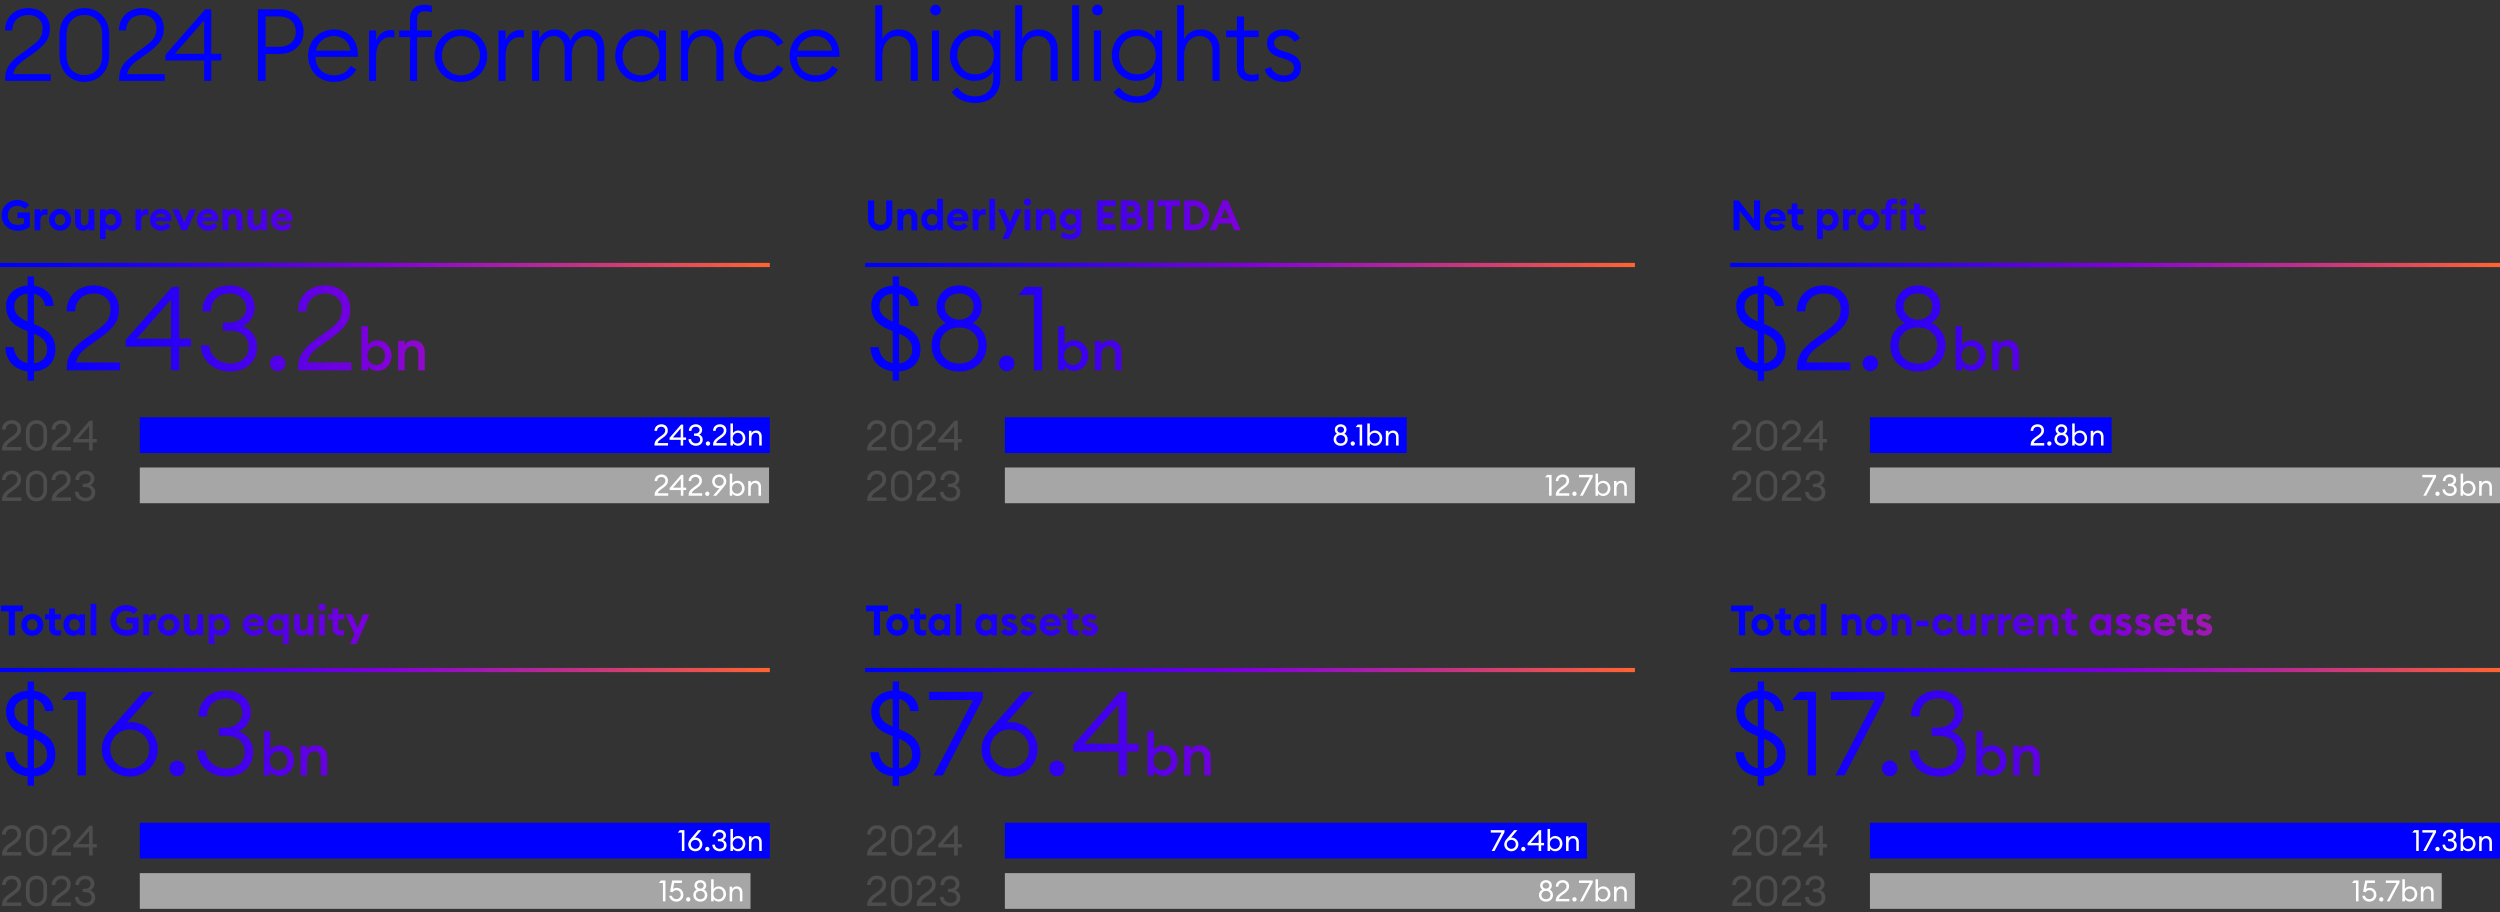 <?xml version="1.0" encoding="UTF-8"?><svg id="Layer_1" xmlns="http://www.w3.org/2000/svg" xmlns:xlink="http://www.w3.org/1999/xlink" viewBox="0 0 866 315.906"><rect x="0" y="0" width="866" height="315.906" fill="#333333" stroke="none"/><defs><style>.cls-1{fill:url(#linear-gradient-8);}.cls-2{fill:url(#linear-gradient-7);}.cls-3{fill:url(#linear-gradient-5);}.cls-4{fill:url(#linear-gradient-6);}.cls-5{fill:url(#linear-gradient-9);}.cls-6{fill:url(#linear-gradient-4);}.cls-7{fill:url(#linear-gradient-3);}.cls-8{fill:url(#linear-gradient-2);}.cls-9{fill:url(#linear-gradient);}.cls-10{fill:#4d4d4d;}.cls-11{fill:blue;}.cls-12{fill:#a6a6a6;}.cls-13{fill:#fff;}.cls-14{fill:url(#linear-gradient-10);}.cls-15{fill:url(#linear-gradient-11);}.cls-16{fill:url(#linear-gradient-12);}.cls-17{fill:url(#linear-gradient-13);}.cls-18{fill:url(#linear-gradient-19);}.cls-19{fill:url(#linear-gradient-14);}.cls-20{fill:url(#linear-gradient-21);}.cls-21{fill:url(#linear-gradient-20);}.cls-22{fill:url(#linear-gradient-22);}.cls-23{fill:url(#linear-gradient-23);}.cls-24{fill:url(#linear-gradient-15);}.cls-25{fill:url(#linear-gradient-16);}.cls-26{fill:url(#linear-gradient-17);}.cls-27{fill:url(#linear-gradient-18);}.cls-28{fill:url(#linear-gradient-24);}</style><linearGradient id="linear-gradient" x1="0" y1="267.04" x2="1.455" y2="267.04" gradientTransform="translate(0 49026.328) scale(183.307 -183.307)" gradientUnits="userSpaceOnUse"><stop offset="0" stop-color="blue"/><stop offset=".01" stop-color="blue"/><stop offset=".078" stop-color="#0800fc"/><stop offset=".189" stop-color="#2100f6"/><stop offset=".329" stop-color="#4800eb"/><stop offset=".491" stop-color="#7e00dc"/><stop offset=".5" stop-color="#8200dc"/><stop offset="1" stop-color="#ff6432"/></linearGradient><linearGradient id="linear-gradient-2" x1="0" y1="266.834" x2="1.455" y2="266.834" gradientTransform="translate(0 49026.328) scale(183.307 -183.307)" gradientUnits="userSpaceOnUse"><stop offset="0" stop-color="blue"/><stop offset=".01" stop-color="blue"/><stop offset=".078" stop-color="#0800fc"/><stop offset=".189" stop-color="#2100f6"/><stop offset=".329" stop-color="#4800eb"/><stop offset=".491" stop-color="#7e00dc"/><stop offset=".5" stop-color="#8200dc"/><stop offset="1" stop-color="#ff6432"/></linearGradient><linearGradient id="linear-gradient-3" x1="0" y1="266.796" x2="1.455" y2="266.796" gradientTransform="translate(0 49026.328) scale(183.307 -183.307)" gradientUnits="userSpaceOnUse"><stop offset="0" stop-color="blue"/><stop offset=".01" stop-color="blue"/><stop offset=".078" stop-color="#0800fc"/><stop offset=".189" stop-color="#2100f6"/><stop offset=".329" stop-color="#4800eb"/><stop offset=".491" stop-color="#7e00dc"/><stop offset=".5" stop-color="#8200dc"/><stop offset="1" stop-color="#ff6432"/></linearGradient><linearGradient id="linear-gradient-4" x1="299.664" y1="91.79" x2="566.336" y2="91.79" gradientUnits="userSpaceOnUse"><stop offset="0" stop-color="blue"/><stop offset=".01" stop-color="blue"/><stop offset=".078" stop-color="#0800fc"/><stop offset=".189" stop-color="#2100f6"/><stop offset=".329" stop-color="#4800eb"/><stop offset=".491" stop-color="#7e00dc"/><stop offset=".5" stop-color="#8200dc"/><stop offset="1" stop-color="#ff6432"/></linearGradient><linearGradient id="linear-gradient-5" x1=".511" y1="267.041" x2="1.966" y2="267.041" gradientTransform="translate(205.984 49026.328) scale(183.307 -183.307)" gradientUnits="userSpaceOnUse"><stop offset="0" stop-color="blue"/><stop offset=".01" stop-color="blue"/><stop offset=".078" stop-color="#0800fc"/><stop offset=".189" stop-color="#2100f6"/><stop offset=".329" stop-color="#4800eb"/><stop offset=".491" stop-color="#7e00dc"/><stop offset=".5" stop-color="#8200dc"/><stop offset="1" stop-color="#ff6432"/></linearGradient><linearGradient id="linear-gradient-6" x1=".511" y1="266.834" x2="1.966" y2="266.834" gradientTransform="translate(205.984 49026.328) scale(183.307 -183.307)" gradientUnits="userSpaceOnUse"><stop offset="0" stop-color="blue"/><stop offset=".01" stop-color="blue"/><stop offset=".078" stop-color="#0800fc"/><stop offset=".189" stop-color="#2100f6"/><stop offset=".329" stop-color="#4800eb"/><stop offset=".491" stop-color="#7e00dc"/><stop offset=".5" stop-color="#8200dc"/><stop offset="1" stop-color="#ff6432"/></linearGradient><linearGradient id="linear-gradient-7" x1=".511" y1="266.796" x2="1.966" y2="266.796" gradientTransform="translate(205.984 49026.328) scale(183.307 -183.307)" gradientUnits="userSpaceOnUse"><stop offset="0" stop-color="blue"/><stop offset=".01" stop-color="blue"/><stop offset=".078" stop-color="#0800fc"/><stop offset=".189" stop-color="#2100f6"/><stop offset=".329" stop-color="#4800eb"/><stop offset=".491" stop-color="#7e00dc"/><stop offset=".5" stop-color="#8200dc"/><stop offset="1" stop-color="#ff6432"/></linearGradient><linearGradient id="linear-gradient-8" x1="599.328" x2="866" xlink:href="#linear-gradient-4"/><linearGradient id="linear-gradient-9" x1="1.022" y1="267.041" x2="2.477" y2="267.041" gradientTransform="translate(411.969 49026.328) scale(183.307 -183.307)" gradientUnits="userSpaceOnUse"><stop offset="0" stop-color="blue"/><stop offset=".01" stop-color="blue"/><stop offset=".078" stop-color="#0800fc"/><stop offset=".189" stop-color="#2100f6"/><stop offset=".329" stop-color="#4800eb"/><stop offset=".491" stop-color="#7e00dc"/><stop offset=".5" stop-color="#8200dc"/><stop offset="1" stop-color="#ff6432"/></linearGradient><linearGradient id="linear-gradient-10" x1="1.022" y1="266.834" x2="2.477" y2="266.834" gradientTransform="translate(411.969 49026.328) scale(183.307 -183.307)" gradientUnits="userSpaceOnUse"><stop offset="0" stop-color="blue"/><stop offset=".01" stop-color="blue"/><stop offset=".078" stop-color="#0800fc"/><stop offset=".189" stop-color="#2100f6"/><stop offset=".329" stop-color="#4800eb"/><stop offset=".491" stop-color="#7e00dc"/><stop offset=".5" stop-color="#8200dc"/><stop offset="1" stop-color="#ff6432"/></linearGradient><linearGradient id="linear-gradient-11" x1="1.022" y1="266.796" x2="2.477" y2="266.796" gradientTransform="translate(411.969 49026.328) scale(183.307 -183.307)" gradientUnits="userSpaceOnUse"><stop offset="0" stop-color="blue"/><stop offset=".01" stop-color="blue"/><stop offset=".078" stop-color="#0800fc"/><stop offset=".189" stop-color="#2100f6"/><stop offset=".329" stop-color="#4800eb"/><stop offset=".491" stop-color="#7e00dc"/><stop offset=".5" stop-color="#8200dc"/><stop offset="1" stop-color="#ff6432"/></linearGradient><linearGradient id="linear-gradient-12" x1="0" y1="266.802" x2="1.455" y2="266.802" gradientTransform="translate(0 49122.851) scale(183.307 -183.307)" gradientUnits="userSpaceOnUse"><stop offset="0" stop-color="blue"/><stop offset=".01" stop-color="blue"/><stop offset=".078" stop-color="#0800fc"/><stop offset=".189" stop-color="#2100f6"/><stop offset=".329" stop-color="#4800eb"/><stop offset=".491" stop-color="#7e00dc"/><stop offset=".5" stop-color="#8200dc"/><stop offset="1" stop-color="#ff6432"/></linearGradient><linearGradient id="linear-gradient-13" x1="0" y1="266.595" x2="1.455" y2="266.595" gradientTransform="translate(0 49122.851) scale(183.307 -183.307)" gradientUnits="userSpaceOnUse"><stop offset="0" stop-color="blue"/><stop offset=".01" stop-color="blue"/><stop offset=".078" stop-color="#0800fc"/><stop offset=".189" stop-color="#2100f6"/><stop offset=".329" stop-color="#4800eb"/><stop offset=".491" stop-color="#7e00dc"/><stop offset=".5" stop-color="#8200dc"/><stop offset="1" stop-color="#ff6432"/></linearGradient><linearGradient id="linear-gradient-14" x1="0" y1="266.557" x2="1.455" y2="266.557" gradientTransform="translate(0 49122.851) scale(183.307 -183.307)" gradientUnits="userSpaceOnUse"><stop offset="0" stop-color="blue"/><stop offset=".01" stop-color="blue"/><stop offset=".078" stop-color="#0800fc"/><stop offset=".189" stop-color="#2100f6"/><stop offset=".329" stop-color="#4800eb"/><stop offset=".491" stop-color="#7e00dc"/><stop offset=".5" stop-color="#8200dc"/><stop offset="1" stop-color="#ff6432"/></linearGradient><linearGradient id="linear-gradient-15" x1=".511" y1="266.81" x2="1.966" y2="266.81" gradientTransform="translate(205.984 49122.851) scale(183.307 -183.307)" gradientUnits="userSpaceOnUse"><stop offset="0" stop-color="blue"/><stop offset=".01" stop-color="blue"/><stop offset=".078" stop-color="#0800fc"/><stop offset=".189" stop-color="#2100f6"/><stop offset=".329" stop-color="#4800eb"/><stop offset=".491" stop-color="#7e00dc"/><stop offset=".5" stop-color="#8200dc"/><stop offset="1" stop-color="#ff6432"/></linearGradient><linearGradient id="linear-gradient-16" x1=".511" y1="266.595" x2="1.966" y2="266.595" gradientTransform="translate(205.984 49122.851) scale(183.307 -183.307)" gradientUnits="userSpaceOnUse"><stop offset="0" stop-color="blue"/><stop offset=".01" stop-color="blue"/><stop offset=".078" stop-color="#0800fc"/><stop offset=".189" stop-color="#2100f6"/><stop offset=".329" stop-color="#4800eb"/><stop offset=".491" stop-color="#7e00dc"/><stop offset=".5" stop-color="#8200dc"/><stop offset="1" stop-color="#ff6432"/></linearGradient><linearGradient id="linear-gradient-17" x1=".511" y1="266.557" x2="1.966" y2="266.557" gradientTransform="translate(205.984 49122.851) scale(183.307 -183.307)" gradientUnits="userSpaceOnUse"><stop offset="0" stop-color="blue"/><stop offset=".01" stop-color="blue"/><stop offset=".078" stop-color="#0800fc"/><stop offset=".189" stop-color="#2100f6"/><stop offset=".329" stop-color="#4800eb"/><stop offset=".491" stop-color="#7e00dc"/><stop offset=".5" stop-color="#8200dc"/><stop offset="1" stop-color="#ff6432"/></linearGradient><linearGradient id="linear-gradient-18" x1="1.022" y1="266.81" x2="2.477" y2="266.81" gradientTransform="translate(411.969 49122.851) scale(183.307 -183.307)" gradientUnits="userSpaceOnUse"><stop offset="0" stop-color="blue"/><stop offset=".01" stop-color="blue"/><stop offset=".078" stop-color="#0800fc"/><stop offset=".189" stop-color="#2100f6"/><stop offset=".329" stop-color="#4800eb"/><stop offset=".491" stop-color="#7e00dc"/><stop offset=".5" stop-color="#8200dc"/><stop offset="1" stop-color="#ff6432"/></linearGradient><linearGradient id="linear-gradient-19" x1="1.022" y1="266.595" x2="2.477" y2="266.595" gradientTransform="translate(411.969 49122.851) scale(183.307 -183.307)" gradientUnits="userSpaceOnUse"><stop offset="0" stop-color="blue"/><stop offset=".01" stop-color="blue"/><stop offset=".078" stop-color="#0800fc"/><stop offset=".189" stop-color="#2100f6"/><stop offset=".329" stop-color="#4800eb"/><stop offset=".491" stop-color="#7e00dc"/><stop offset=".5" stop-color="#8200dc"/><stop offset="1" stop-color="#ff6432"/></linearGradient><linearGradient id="linear-gradient-20" x1="1.022" y1="266.557" x2="2.477" y2="266.557" gradientTransform="translate(411.969 49122.851) scale(183.307 -183.307)" gradientUnits="userSpaceOnUse"><stop offset="0" stop-color="blue"/><stop offset=".01" stop-color="blue"/><stop offset=".078" stop-color="#0800fc"/><stop offset=".189" stop-color="#2100f6"/><stop offset=".329" stop-color="#4800eb"/><stop offset=".491" stop-color="#7e00dc"/><stop offset=".5" stop-color="#8200dc"/><stop offset="1" stop-color="#ff6432"/></linearGradient><linearGradient id="linear-gradient-21" x1="599.328" y1="232.097" x2="866" y2="232.097" xlink:href="#linear-gradient-4"/><linearGradient id="linear-gradient-22" y1="232.097" y2="232.097" xlink:href="#linear-gradient-4"/><linearGradient id="linear-gradient-23" x1="0" y1="232.097" x2="266.673" y2="232.097" xlink:href="#linear-gradient-4"/><linearGradient id="linear-gradient-24" x1="0" x2="266.673" xlink:href="#linear-gradient-4"/></defs><path class="cls-9" d="M6.15,79.945c-3.213,0-5.598-2.312-5.598-5.336,0-2.952,2.254-5.336,5.423-5.336,1.788,0,3.184.64,4.158,1.687l-1.469,1.454c-.611-.64-1.483-1.105-2.69-1.105-1.977,0-3.301,1.498-3.301,3.301,0,1.876,1.323,3.301,3.46,3.301.843,0,1.672-.16,2.166-.553v-1.788h-2.225v-1.977h4.275v4.842c-.931,1.018-2.559,1.512-4.202,1.512ZM11.987,72.501h1.992v1.163c.247-.712.989-1.25,1.803-1.25.204,0,.422.015.669.087v2.021c-.305-.102-.582-.16-.901-.16-.945,0-1.57.742-1.57,1.934v3.475h-1.992v-7.27ZM20.816,79.93c-2.108,0-3.824-1.672-3.824-3.795s1.716-3.795,3.824-3.795,3.824,1.672,3.824,3.795-1.716,3.795-3.824,3.795ZM20.816,78.069c1.047,0,1.803-.814,1.803-1.934s-.756-1.934-1.803-1.934-1.817.814-1.817,1.934.771,1.934,1.817,1.934ZM25.997,72.501h1.992v3.882c0,1.09.378,1.73,1.236,1.73.887,0,1.498-.654,1.498-2.065v-3.548h1.992v7.27h-1.992v-.829c-.378.582-1.061.989-1.992.989-1.759,0-2.734-1.28-2.734-3.213v-4.217ZM34.638,72.501h1.992v.814c.334-.465,1.105-.974,2.108-.974,1.934,0,3.417,1.73,3.417,3.795s-1.483,3.795-3.417,3.795c-1.003,0-1.774-.509-2.108-.974v3.853h-1.992v-10.309ZM38.302,74.158c-1.09,0-1.832.843-1.832,1.977s.742,1.977,1.832,1.977,1.832-.843,1.832-1.977-.742-1.977-1.832-1.977ZM46.931,72.501h1.992v1.163c.247-.712.989-1.25,1.803-1.25.204,0,.422.015.669.087v2.021c-.305-.102-.582-.16-.901-.16-.945,0-1.57.742-1.57,1.934v3.475h-1.992v-7.27ZM55.774,72.341c1.905,0,3.577,1.221,3.577,3.577,0,.174,0,.378-.029.683h-5.438c.116.974.974,1.512,1.934,1.512.901,0,1.556-.422,1.876-.916l1.483,1.105c-.669.974-1.847,1.628-3.373,1.628-2.166,0-3.853-1.498-3.853-3.795,0-2.152,1.614-3.795,3.824-3.795ZM53.957,75.249h3.402c-.174-.858-.901-1.265-1.643-1.265s-1.57.378-1.759,1.265ZM59.69,72.501h2.196l1.919,4.653,1.919-4.653h2.225l-3.228,7.27h-1.817l-3.213-7.27ZM72.054,72.341c1.905,0,3.577,1.221,3.577,3.577,0,.174,0,.378-.029.683h-5.438c.116.974.974,1.512,1.934,1.512.901,0,1.556-.422,1.876-.916l1.483,1.105c-.669.974-1.847,1.628-3.373,1.628-2.166,0-3.853-1.498-3.853-3.795,0-2.152,1.614-3.795,3.824-3.795ZM70.236,75.249h3.402c-.174-.858-.901-1.265-1.643-1.265s-1.57.378-1.759,1.265ZM77.104,72.501h1.992v.829c.378-.582,1.134-.989,2.079-.989,1.759,0,2.806,1.28,2.806,3.17v4.26h-1.992v-3.926c0-1.047-.451-1.687-1.28-1.687-.916,0-1.614.669-1.614,2.065v3.548h-1.992v-7.27ZM85.73,72.501h1.992v3.882c0,1.09.378,1.73,1.236,1.73.887,0,1.498-.654,1.498-2.065v-3.548h1.992v7.27h-1.992v-.829c-.378.582-1.061.989-1.992.989-1.759,0-2.734-1.28-2.734-3.213v-4.217ZM97.731,72.341c1.905,0,3.577,1.221,3.577,3.577,0,.174,0,.378-.029.683h-5.438c.116.974.974,1.512,1.934,1.512.901,0,1.556-.422,1.876-.916l1.483,1.105c-.669.974-1.847,1.628-3.373,1.628-2.166,0-3.853-1.498-3.853-3.795,0-2.152,1.614-3.795,3.824-3.795ZM95.913,75.249h3.402c-.174-.858-.901-1.265-1.643-1.265s-1.57.378-1.759,1.265Z"/><path class="cls-8" d="M9.572,128.608c-4.033-.489-7.536-3.096-7.699-8.35h2.851c.489,3.34,2.322,5.092,4.847,5.54v-11.12l-1.344-.53c-4.481-1.792-6.11-4.562-6.11-8.147,0-4.277,3.422-6.762,7.454-7.088v-3.137h2.2v3.177c3.34.489,6.762,2.77,6.762,7.047h-2.851c-.326-2.24-1.792-3.788-3.91-4.236v10.509l.896.367c4.277,1.711,6.517,4.359,6.517,8.31,0,4.97-3.299,7.454-7.414,7.699v3.218h-2.2v-3.259ZM9.572,111.378v-9.695c-2.851.285-4.603,2.037-4.603,4.359,0,2.403,1.263,3.992,4.562,5.336h.041ZM11.772,115.574v10.306c2.566-.285,4.562-2.118,4.562-4.644,0-2.974-1.629-4.44-4.562-5.662ZM41.589,128.283h-18.412v-1.222c0-6.11,5.499-8.961,9.776-12.179,3.625-2.688,5.336-4.114,5.336-7.862,0-3.259-2.444-5.377-5.743-5.377-3.381,0-6.436,1.996-6.517,6.232h-2.933c0-5.499,4.114-9.002,9.328-9.002,4.766,0,8.799,2.811,8.799,8.31,0,4.033-1.792,6.436-6.843,10.102-3.829,2.811-7.291,4.481-7.984,8.269h15.194v2.729ZM59.227,120.054h-15.683v-2.322l16.09-18.371h2.444v17.964h4.073v2.729h-4.073v8.228h-2.851v-8.228ZM59.227,103.761l-11.854,13.564h11.854v-13.564ZM69.614,119.647h2.933c.163,3.707,3.422,6.273,7.251,6.273,3.422,0,6.314-1.955,6.314-5.703,0-3.992-2.811-5.662-6.843-5.662h-2.037v-2.811h2.322c3.137,0,5.703-2.077,5.743-5.051.041-3.014-2.566-5.051-5.703-5.051-3.503,0-6.477,1.996-6.558,6.232h-2.933c0-5.499,4.155-9.002,9.491-9.002,4.603,0,8.676,2.892,8.636,7.821-.041,2.811-1.752,5.173-4.114,6.314,3.137,1.263,4.929,3.91,4.929,7.21,0,5.092-3.87,8.473-9.247,8.473-5.906,0-10.183-3.992-10.183-9.043ZM93.525,125.879c0-1.466,1.181-2.729,2.688-2.729s2.688,1.263,2.688,2.729-1.181,2.729-2.688,2.729-2.688-1.263-2.688-2.729ZM121.713,128.283h-18.412v-1.222c0-6.11,5.499-8.961,9.776-12.179,3.625-2.688,5.336-4.114,5.336-7.862,0-3.259-2.444-5.377-5.743-5.377-3.381,0-6.436,1.996-6.517,6.232h-2.933c0-5.499,4.114-9.002,9.328-9.002,4.766,0,8.799,2.811,8.799,8.31,0,4.033-1.792,6.436-6.843,10.102-3.829,2.811-7.291,4.481-7.984,8.269h15.194v2.729Z"/><path class="cls-7" d="M127.457,128.283h-2.242v-15.284h2.242v6.46c.571-.815,1.814-1.569,3.281-1.569,2.792,0,4.911,2.384,4.911,5.298s-2.119,5.298-4.911,5.298c-1.467,0-2.71-.754-3.281-1.569v1.365ZM130.331,119.928c-1.814,0-3.057,1.426-3.057,3.26s1.243,3.26,3.057,3.26c1.793,0,3.036-1.426,3.036-3.26s-1.243-3.26-3.036-3.26ZM137.925,118.094h2.242v1.386c.611-1.019,1.773-1.589,3.097-1.589,2.364,0,3.892,1.671,3.892,4.259v6.134h-2.242v-5.767c0-1.61-.815-2.588-2.119-2.588-1.488,0-2.629,1.162-2.629,3.342v5.013h-2.242v-10.189Z"/><path class="cls-10" d="M7.401,156.05H.712v-.494c0-2.21,1.934-3.228,3.461-4.362,1.192-.887,1.832-1.425,1.832-2.631,0-1.076-.771-1.789-1.89-1.789-1.134,0-2.123.698-2.137,2.036H.698c0-1.978,1.498-3.257,3.403-3.257,1.716,0,3.184,1.017,3.184,3.024,0,1.512-.698,2.385-2.385,3.606-1.192.872-2.399,1.469-2.646,2.661h5.147v1.207Z"/><path class="cls-10" d="M12.64,156.195c-2.123,0-3.65-1.585-3.65-3.882v-2.879c0-2.283,1.527-3.882,3.65-3.882,2.123,0,3.664,1.599,3.664,3.882v2.879c0,2.297-1.541,3.882-3.664,3.882ZM12.64,154.973c1.41,0,2.414-.989,2.414-2.66v-2.879c0-1.672-1.004-2.661-2.414-2.661-1.396,0-2.4.989-2.4,2.661v2.879c0,1.671,1.004,2.66,2.4,2.66Z"/><path class="cls-10" d="M24.582,156.05h-6.689v-.494c0-2.21,1.934-3.228,3.461-4.362,1.192-.887,1.832-1.425,1.832-2.631,0-1.076-.771-1.789-1.89-1.789-1.134,0-2.123.698-2.137,2.036h-1.279c0-1.978,1.497-3.257,3.402-3.257,1.715,0,3.184,1.017,3.184,3.024,0,1.512-.698,2.385-2.385,3.606-1.192.872-2.399,1.469-2.646,2.661h5.147v1.207Z"/><path class="cls-10" d="M30.852,153.244h-5.496v-1.004l5.656-6.514h1.09v6.34h1.425v1.178h-1.425v2.806h-1.25v-2.806ZM30.852,147.616l-3.853,4.45h3.853v-4.45Z"/><path class="cls-10" d="M7.401,173.506H.712v-.494c0-2.211,1.934-3.228,3.461-4.362,1.192-.888,1.832-1.425,1.832-2.633,0-1.075-.771-1.789-1.89-1.789-1.134,0-2.123.699-2.137,2.036H.698c0-1.978,1.498-3.256,3.403-3.256,1.716,0,3.184,1.017,3.184,3.025,0,1.512-.698,2.384-2.385,3.606-1.192.872-2.399,1.468-2.646,2.661h5.147v1.206Z"/><path class="cls-10" d="M12.64,173.651c-2.123,0-3.65-1.584-3.65-3.881v-2.88c0-2.282,1.527-3.881,3.65-3.881,2.123,0,3.664,1.6,3.664,3.881v2.88c0,2.297-1.541,3.881-3.664,3.881ZM12.64,172.431c1.41,0,2.414-.989,2.414-2.661v-2.88c0-1.672-1.004-2.661-2.414-2.661-1.396,0-2.4.989-2.4,2.661v2.88c0,1.672,1.004,2.661,2.4,2.661Z"/><path class="cls-10" d="M24.582,173.506h-6.689v-.494c0-2.211,1.934-3.228,3.461-4.362,1.192-.888,1.832-1.425,1.832-2.633,0-1.075-.771-1.789-1.89-1.789-1.134,0-2.123.699-2.137,2.036h-1.279c0-1.978,1.497-3.256,3.402-3.256,1.715,0,3.184,1.017,3.184,3.025,0,1.512-.698,2.384-2.385,3.606-1.192.872-2.399,1.468-2.646,2.661h5.147v1.206Z"/><path class="cls-10" d="M29.616,173.651c-2.064,0-3.664-1.381-3.678-3.286h1.264c.073,1.252,1.134,2.066,2.414,2.066,1.149,0,2.094-.655,2.094-1.861,0-1.28-.916-1.861-2.254-1.861h-.771v-1.149h.829c1.076,0,1.89-.698,1.904-1.672.015-.989-.828-1.658-1.861-1.658-1.178,0-2.152.683-2.166,2.036h-1.28c0-2.006,1.556-3.256,3.446-3.256,1.745,0,3.155,1.105,3.141,2.834-.015,1.004-.611,1.847-1.396,2.255,1.046.422,1.686,1.337,1.686,2.515,0,1.818-1.396,3.039-3.373,3.039Z"/><rect class="cls-6" x="299.664" y="91.062" width="266.672" height="1.455"/><path class="cls-3" d="M304.898,79.945c-2.472,0-4.202-1.672-4.202-4.246v-6.252h2.108v6.281c0,1.367.843,2.181,2.094,2.181s2.094-.814,2.094-2.181v-6.281h2.108v6.252c0,2.574-1.759,4.246-4.202,4.246ZM310.865,72.501h1.992v.829c.378-.582,1.134-.989,2.079-.989,1.759,0,2.806,1.28,2.806,3.17v4.26h-1.992v-3.926c0-1.047-.451-1.687-1.28-1.687-.916,0-1.614.669-1.614,2.065v3.548h-1.992v-7.27ZM322.531,72.341c1.003,0,1.774.509,2.094.974v-4.449h1.992v10.905h-1.992v-.814c-.32.465-1.09.974-2.094.974-1.934,0-3.417-1.73-3.417-3.795s1.483-3.795,3.417-3.795ZM322.952,74.158c-1.09,0-1.832.843-1.832,1.977s.742,1.977,1.832,1.977,1.832-.843,1.832-1.977-.742-1.977-1.832-1.977ZM331.914,72.341c1.905,0,3.577,1.221,3.577,3.577,0,.174,0,.378-.029.683h-5.438c.116.974.974,1.512,1.934,1.512.901,0,1.556-.422,1.876-.916l1.483,1.105c-.669.974-1.847,1.628-3.373,1.628-2.166,0-3.853-1.498-3.853-3.795,0-2.152,1.614-3.795,3.824-3.795ZM330.097,75.249h3.402c-.174-.858-.901-1.265-1.643-1.265s-1.57.378-1.759,1.265ZM336.964,72.501h1.992v1.163c.247-.712.989-1.25,1.803-1.25.204,0,.422.015.669.087v2.021c-.305-.102-.582-.16-.901-.16-.945,0-1.57.742-1.57,1.934v3.475h-1.992v-7.27ZM342.711,68.866h1.992v10.905h-1.992v-10.905ZM347.22,82.809l1.527-3.446-3.053-6.863h2.181l1.948,4.711,1.934-4.711h2.196l-4.566,10.309h-2.166ZM355.905,71.308c-.683,0-1.265-.567-1.265-1.265s.582-1.265,1.265-1.265c.712,0,1.28.567,1.28,1.265s-.567,1.265-1.28,1.265ZM354.916,72.501h1.992v7.27h-1.992v-7.27ZM358.83,72.501h1.992v.829c.378-.582,1.134-.989,2.079-.989,1.759,0,2.806,1.28,2.806,3.17v4.26h-1.992v-3.926c0-1.047-.451-1.687-1.28-1.687-.916,0-1.614.669-1.614,2.065v3.548h-1.992v-7.27ZM370.699,82.955c-1.25,0-2.559-.378-3.388-1.163l1.09-1.483c.64.611,1.469.901,2.268.901,1.178,0,1.948-.829,1.948-1.992v-.494c-.378.538-1.178.96-2.108.96-1.89,0-3.431-1.628-3.431-3.664,0-2.05,1.541-3.679,3.431-3.679.931,0,1.73.422,2.108.974v-.814h1.992v6.703c0,2.632-1.687,3.751-3.911,3.751ZM370.932,77.88c1.003,0,1.847-.756,1.847-1.861,0-1.12-.843-1.861-1.847-1.861s-1.847.742-1.847,1.861c0,1.105.843,1.861,1.847,1.861ZM380.026,69.447h6.427v2.007h-4.318v2.123h3.446v2.007h-3.446v2.181h4.318v2.007h-6.427v-10.323ZM388.289,69.447h3.78c1.73,0,3.068,1.352,3.068,2.995,0,.785-.32,1.41-.814,1.847.901.436,1.527,1.28,1.527,2.443,0,1.716-1.367,3.039-3.199,3.039h-4.362v-10.323ZM391.866,73.678c.727,0,1.221-.509,1.221-1.149,0-.625-.494-1.163-1.221-1.163h-1.469v2.312h1.469ZM392.505,77.837c.785,0,1.294-.509,1.294-1.178s-.509-1.192-1.294-1.192h-2.108v2.37h2.108ZM397.512,69.447h2.108v10.323h-2.108v-10.323ZM403.825,71.454h-2.748v-2.007h7.648v2.007h-2.777v8.317h-2.123v-8.317ZM410.183,69.447h3.402c2.966,0,5.307,2.283,5.307,5.162s-2.341,5.162-5.307,5.162h-3.402v-10.323ZM413.586,77.837c1.905,0,3.184-1.439,3.184-3.228s-1.28-3.228-3.184-3.228h-1.294v6.456h1.294ZM423.462,69.447h1.876l4.464,10.323h-2.21l-1.003-2.355h-4.391l-1.003,2.355h-2.181l4.449-10.323ZM425.818,75.568l-1.425-3.359-1.425,3.359h2.85Z"/><path class="cls-4" d="M309.236,128.608c-4.033-.489-7.536-3.096-7.699-8.35h2.851c.489,3.34,2.322,5.092,4.847,5.54v-11.12l-1.344-.53c-4.481-1.792-6.11-4.562-6.11-8.147,0-4.277,3.422-6.762,7.454-7.088v-3.137h2.2v3.177c3.34.489,6.762,2.77,6.762,7.047h-2.851c-.326-2.24-1.792-3.788-3.91-4.236v10.509l.896.367c4.277,1.711,6.517,4.359,6.517,8.31,0,4.97-3.299,7.454-7.414,7.699v3.218h-2.2v-3.259ZM309.236,111.378v-9.695c-2.851.285-4.603,2.037-4.603,4.359,0,2.403,1.263,3.992,4.562,5.336h.041ZM311.436,115.574v10.306c2.566-.285,4.562-2.118,4.562-4.644,0-2.974-1.629-4.44-4.562-5.662ZM322.719,119.647c0-3.544,1.833-6.354,4.929-7.739-1.955-1.222-3.218-3.259-3.218-5.703,0-4.277,3.422-7.332,7.821-7.332,4.562,0,7.821,3.055,7.821,7.332,0,2.444-1.181,4.481-3.137,5.703,3.096,1.385,4.847,4.196,4.847,7.739,0,5.214-3.788,9.043-9.532,9.043-5.581,0-9.532-3.829-9.532-9.043ZM338.931,119.688c0-3.585-2.485-6.232-6.64-6.232-4.073,0-6.721,2.648-6.721,6.232,0,3.503,2.648,6.232,6.68,6.232,4.196,0,6.68-2.729,6.68-6.232ZM337.261,106.164c0-2.526-1.833-4.521-5.01-4.521-3.014,0-5.01,1.996-5.01,4.521,0,2.363,1.955,4.562,5.01,4.562,3.218,0,5.01-2.2,5.01-4.562ZM346.059,125.879c0-1.466,1.181-2.729,2.688-2.729s2.688,1.263,2.688,2.729-1.181,2.729-2.688,2.729-2.688-1.263-2.688-2.729ZM358.158,102.172h-5.418l2.485-2.811h5.784v28.921h-2.851v-26.11Z"/><path class="cls-2" d="M368.791,128.283h-2.242v-15.284h2.242v6.46c.571-.815,1.814-1.569,3.281-1.569,2.792,0,4.911,2.384,4.911,5.298s-2.119,5.298-4.911,5.298c-1.467,0-2.71-.754-3.281-1.569v1.365ZM371.664,119.928c-1.814,0-3.057,1.426-3.057,3.26s1.243,3.26,3.057,3.26c1.793,0,3.036-1.426,3.036-3.26s-1.243-3.26-3.036-3.26ZM379.258,118.094h2.242v1.386c.611-1.019,1.773-1.589,3.097-1.589,2.364,0,3.892,1.671,3.892,4.259v6.134h-2.242v-5.767c0-1.61-.815-2.588-2.119-2.588-1.488,0-2.629,1.162-2.629,3.342v5.013h-2.242v-10.189Z"/><path class="cls-10" d="M307.065,156.05h-6.689v-.494c0-2.21,1.934-3.228,3.461-4.362,1.192-.887,1.832-1.425,1.832-2.631,0-1.076-.771-1.789-1.89-1.789-1.134,0-2.123.698-2.137,2.036h-1.28c0-1.978,1.498-3.257,3.403-3.257,1.716,0,3.184,1.017,3.184,3.024,0,1.512-.698,2.385-2.385,3.606-1.192.872-2.399,1.469-2.646,2.661h5.147v1.207Z"/><path class="cls-10" d="M312.304,156.195c-2.123,0-3.65-1.585-3.65-3.882v-2.879c0-2.283,1.527-3.882,3.65-3.882,2.123,0,3.664,1.599,3.664,3.882v2.879c0,2.297-1.541,3.882-3.664,3.882ZM312.304,154.973c1.41,0,2.414-.989,2.414-2.66v-2.879c0-1.672-1.004-2.661-2.414-2.661-1.396,0-2.4.989-2.4,2.661v2.879c0,1.671,1.004,2.66,2.4,2.66Z"/><path class="cls-10" d="M324.246,156.05h-6.689v-.494c0-2.21,1.934-3.228,3.461-4.362,1.192-.887,1.832-1.425,1.832-2.631,0-1.076-.771-1.789-1.89-1.789-1.134,0-2.123.698-2.137,2.036h-1.279c0-1.978,1.497-3.257,3.402-3.257,1.715,0,3.184,1.017,3.184,3.024,0,1.512-.698,2.385-2.385,3.606-1.192.872-2.399,1.469-2.646,2.661h5.147v1.207Z"/><path class="cls-10" d="M330.516,153.244h-5.496v-1.004l5.656-6.514h1.09v6.34h1.425v1.178h-1.425v2.806h-1.25v-2.806ZM330.516,147.616l-3.853,4.45h3.853v-4.45Z"/><path class="cls-10" d="M307.065,173.506h-6.689v-.494c0-2.211,1.934-3.228,3.461-4.362,1.192-.888,1.832-1.425,1.832-2.633,0-1.075-.771-1.789-1.89-1.789-1.134,0-2.123.699-2.137,2.036h-1.28c0-1.978,1.498-3.256,3.403-3.256,1.716,0,3.184,1.017,3.184,3.025,0,1.512-.698,2.384-2.385,3.606-1.192.872-2.399,1.468-2.646,2.661h5.147v1.206Z"/><path class="cls-10" d="M312.304,173.651c-2.123,0-3.65-1.584-3.65-3.881v-2.88c0-2.282,1.527-3.881,3.65-3.881,2.123,0,3.664,1.6,3.664,3.881v2.88c0,2.297-1.541,3.881-3.664,3.881ZM312.304,172.431c1.41,0,2.414-.989,2.414-2.661v-2.88c0-1.672-1.004-2.661-2.414-2.661-1.396,0-2.4.989-2.4,2.661v2.88c0,1.672,1.004,2.661,2.4,2.661Z"/><path class="cls-10" d="M324.246,173.506h-6.689v-.494c0-2.211,1.934-3.228,3.461-4.362,1.192-.888,1.832-1.425,1.832-2.633,0-1.075-.771-1.789-1.89-1.789-1.134,0-2.123.699-2.137,2.036h-1.279c0-1.978,1.497-3.256,3.402-3.256,1.715,0,3.184,1.017,3.184,3.025,0,1.512-.698,2.384-2.385,3.606-1.192.872-2.399,1.468-2.646,2.661h5.147v1.206Z"/><path class="cls-10" d="M329.28,173.651c-2.064,0-3.664-1.381-3.678-3.286h1.264c.073,1.252,1.134,2.066,2.414,2.066,1.149,0,2.094-.655,2.094-1.861,0-1.28-.916-1.861-2.254-1.861h-.771v-1.149h.829c1.076,0,1.89-.698,1.904-1.672.015-.989-.828-1.658-1.861-1.658-1.178,0-2.152.683-2.166,2.036h-1.28c0-2.006,1.556-3.256,3.446-3.256,1.745,0,3.155,1.105,3.141,2.834-.015,1.004-.611,1.847-1.396,2.255,1.046.422,1.686,1.337,1.686,2.515,0,1.818-1.396,3.039-3.373,3.039Z"/><rect class="cls-1" x="599.328" y="91.062" width="266.672" height="1.455"/><path class="cls-5" d="M607.877,79.77l-5.293-6.732v6.732h-2.108v-10.323h1.818l5.293,6.732v-6.732h2.108v10.323h-1.818ZM614.993,72.341c1.905,0,3.577,1.221,3.577,3.577,0,.174,0,.378-.029.683h-5.438c.116.974.974,1.512,1.934,1.512.901,0,1.556-.422,1.876-.916l1.483,1.105c-.669.974-1.847,1.628-3.373,1.628-2.166,0-3.853-1.498-3.853-3.795,0-2.152,1.614-3.795,3.824-3.795ZM613.176,75.249h3.402c-.174-.858-.901-1.265-1.643-1.265-.742,0-1.57.378-1.759,1.265ZM623.431,79.858c-1.541,0-2.777-.858-2.777-2.632v-2.981h-1.469v-1.745h1.469v-2.021h1.992v2.021h2.05v1.745h-2.05v2.588c0,.887.378,1.236,1.236,1.236.32,0,.582-.044.814-.131v1.759c-.32.102-.712.16-1.265.16ZM629.441,72.501h1.992v.814c.334-.465,1.105-.974,2.108-.974,1.934,0,3.417,1.73,3.417,3.795s-1.483,3.795-3.417,3.795c-1.003,0-1.774-.509-2.108-.974v3.853h-1.992v-10.309ZM633.105,74.158c-1.091,0-1.832.843-1.832,1.977s.742,1.977,1.832,1.977,1.832-.843,1.832-1.977-.742-1.977-1.832-1.977ZM638.417,72.501h1.992v1.163c.247-.712.989-1.25,1.803-1.25.204,0,.422.015.669.087v2.021c-.305-.102-.582-.16-.902-.16-.945,0-1.57.742-1.57,1.934v3.475h-1.992v-7.27ZM647.246,79.93c-2.108,0-3.824-1.672-3.824-3.795s1.716-3.795,3.824-3.795,3.824,1.672,3.824,3.795-1.716,3.795-3.824,3.795ZM647.246,78.069c1.047,0,1.803-.814,1.803-1.934s-.756-1.934-1.803-1.934-1.818.814-1.818,1.934.771,1.934,1.818,1.934ZM653.139,74.245h-1.469v-1.745h1.469v-.945c0-1.774,1.236-2.777,2.777-2.777.553,0,.945.058,1.265.16v1.759c-.233-.087-.494-.131-.814-.131-.858,0-1.236.349-1.236,1.236v.698h2.05v1.745h-2.05v5.525h-1.992v-5.525ZM659.348,71.308c-.683,0-1.265-.567-1.265-1.265s.582-1.265,1.265-1.265c.712,0,1.28.567,1.28,1.265s-.567,1.265-1.28,1.265ZM658.359,72.501h1.992v7.27h-1.992v-7.27ZM665.794,79.858c-1.541,0-2.777-.858-2.777-2.632v-2.981h-1.469v-1.745h1.469v-2.021h1.992v2.021h2.05v1.745h-2.05v2.588c0,.887.378,1.236,1.236,1.236.32,0,.582-.044.814-.131v1.759c-.32.102-.712.16-1.265.16Z"/><path class="cls-14" d="M608.9,128.608c-4.033-.489-7.536-3.096-7.699-8.35h2.851c.489,3.34,2.322,5.092,4.847,5.54v-11.12l-1.344-.53c-4.481-1.792-6.11-4.562-6.11-8.147,0-4.277,3.422-6.762,7.454-7.088v-3.137h2.2v3.177c3.34.489,6.762,2.77,6.762,7.047h-2.851c-.326-2.24-1.792-3.788-3.91-4.236v10.509l.896.367c4.277,1.711,6.517,4.359,6.517,8.31,0,4.97-3.299,7.454-7.414,7.699v3.218h-2.2v-3.259ZM608.9,111.378v-9.695c-2.851.285-4.603,2.037-4.603,4.359,0,2.403,1.263,3.992,4.562,5.336h.041ZM611.099,115.574v10.306c2.566-.285,4.562-2.118,4.562-4.644,0-2.974-1.629-4.44-4.562-5.662ZM640.917,128.283h-18.412v-1.222c0-6.11,5.499-8.961,9.776-12.179,3.625-2.688,5.336-4.114,5.336-7.862,0-3.259-2.444-5.377-5.743-5.377-3.381,0-6.436,1.996-6.517,6.232h-2.933c0-5.499,4.114-9.002,9.328-9.002,4.766,0,8.799,2.811,8.799,8.31,0,4.033-1.792,6.436-6.843,10.102-3.829,2.811-7.291,4.481-7.984,8.269h15.194v2.729ZM645.193,125.879c0-1.466,1.181-2.729,2.688-2.729s2.688,1.263,2.688,2.729-1.181,2.729-2.688,2.729-2.688-1.263-2.688-2.729ZM654.848,119.647c0-3.544,1.833-6.354,4.929-7.739-1.955-1.222-3.218-3.259-3.218-5.703,0-4.277,3.422-7.332,7.821-7.332,4.562,0,7.821,3.055,7.821,7.332,0,2.444-1.181,4.481-3.136,5.703,3.096,1.385,4.847,4.196,4.847,7.739,0,5.214-3.788,9.043-9.532,9.043-5.581,0-9.532-3.829-9.532-9.043ZM671.06,119.688c0-3.585-2.485-6.232-6.64-6.232-4.073,0-6.721,2.648-6.721,6.232,0,3.503,2.648,6.232,6.68,6.232,4.196,0,6.68-2.729,6.68-6.232ZM669.39,106.164c0-2.526-1.833-4.521-5.01-4.521-3.014,0-5.01,1.996-5.01,4.521,0,2.363,1.955,4.562,5.01,4.562,3.218,0,5.01-2.2,5.01-4.562Z"/><path class="cls-15" d="M679.656,128.283h-2.242v-15.284h2.242v6.46c.571-.815,1.814-1.569,3.281-1.569,2.792,0,4.911,2.384,4.911,5.298s-2.119,5.298-4.911,5.298c-1.467,0-2.71-.754-3.281-1.569v1.365ZM682.529,119.928c-1.814,0-3.057,1.426-3.057,3.26s1.243,3.26,3.057,3.26c1.793,0,3.036-1.426,3.036-3.26s-1.243-3.26-3.036-3.26ZM690.123,118.094h2.242v1.386c.611-1.019,1.773-1.589,3.097-1.589,2.364,0,3.892,1.671,3.892,4.259v6.134h-2.242v-5.767c0-1.61-.815-2.588-2.119-2.588-1.488,0-2.629,1.162-2.629,3.342v5.013h-2.242v-10.189Z"/><path class="cls-10" d="M606.728,156.05h-6.689v-.494c0-2.21,1.935-3.228,3.461-4.362,1.192-.887,1.833-1.425,1.833-2.631,0-1.076-.771-1.789-1.891-1.789-1.134,0-2.123.698-2.137,2.036h-1.28c0-1.978,1.497-3.257,3.403-3.257,1.716,0,3.184,1.017,3.184,3.024,0,1.512-.698,2.385-2.384,3.606-1.192.872-2.4,1.469-2.647,2.661h5.147v1.207Z"/><path class="cls-10" d="M611.967,156.195c-2.123,0-3.65-1.585-3.65-3.882v-2.879c0-2.283,1.527-3.882,3.65-3.882s3.664,1.599,3.664,3.882v2.879c0,2.297-1.541,3.882-3.664,3.882ZM611.967,154.973c1.411,0,2.414-.989,2.414-2.66v-2.879c0-1.672-1.003-2.661-2.414-2.661-1.397,0-2.4.989-2.4,2.661v2.879c0,1.671,1.003,2.66,2.4,2.66Z"/><path class="cls-10" d="M623.908,156.05h-6.689v-.494c0-2.21,1.935-3.228,3.461-4.362,1.192-.887,1.833-1.425,1.833-2.631,0-1.076-.771-1.789-1.891-1.789-1.134,0-2.123.698-2.137,2.036h-1.28c0-1.978,1.497-3.257,3.403-3.257,1.716,0,3.184,1.017,3.184,3.024,0,1.512-.698,2.385-2.384,3.606-1.192.872-2.4,1.469-2.647,2.661h5.147v1.207Z"/><path class="cls-10" d="M630.181,153.244h-5.497v-1.004l5.656-6.514h1.091v6.34h1.425v1.178h-1.425v2.806h-1.25v-2.806ZM630.181,147.616l-3.854,4.45h3.854v-4.45Z"/><path class="cls-10" d="M606.728,173.506h-6.689v-.494c0-2.211,1.935-3.228,3.461-4.362,1.192-.888,1.833-1.425,1.833-2.633,0-1.075-.771-1.789-1.891-1.789-1.134,0-2.123.699-2.137,2.036h-1.28c0-1.978,1.497-3.256,3.403-3.256,1.716,0,3.184,1.017,3.184,3.025,0,1.512-.698,2.384-2.384,3.606-1.192.872-2.4,1.468-2.647,2.661h5.147v1.206Z"/><path class="cls-10" d="M611.967,173.651c-2.123,0-3.65-1.584-3.65-3.881v-2.88c0-2.282,1.527-3.881,3.65-3.881s3.664,1.6,3.664,3.881v2.88c0,2.297-1.541,3.881-3.664,3.881ZM611.967,172.431c1.411,0,2.414-.989,2.414-2.661v-2.88c0-1.672-1.003-2.661-2.414-2.661-1.397,0-2.4.989-2.4,2.661v2.88c0,1.672,1.003,2.661,2.4,2.661Z"/><path class="cls-10" d="M623.908,173.506h-6.689v-.494c0-2.211,1.935-3.228,3.461-4.362,1.192-.888,1.833-1.425,1.833-2.633,0-1.075-.771-1.789-1.891-1.789-1.134,0-2.123.699-2.137,2.036h-1.28c0-1.978,1.497-3.256,3.403-3.256,1.716,0,3.184,1.017,3.184,3.025,0,1.512-.698,2.384-2.384,3.606-1.192.872-2.4,1.468-2.647,2.661h5.147v1.206Z"/><path class="cls-10" d="M628.945,173.651c-2.066,0-3.664-1.381-3.68-3.286h1.266c.072,1.252,1.134,2.066,2.414,2.066,1.148,0,2.093-.655,2.093-1.861,0-1.28-.915-1.861-2.253-1.861h-.77v-1.149h.828c1.075,0,1.89-.698,1.905-1.672.014-.989-.83-1.658-1.861-1.658-1.178,0-2.152.683-2.167,2.036h-1.28c0-2.006,1.556-3.256,3.447-3.256,1.745,0,3.155,1.105,3.14,2.834-.014,1.004-.611,1.847-1.395,2.255,1.047.422,1.686,1.337,1.686,2.515,0,1.818-1.397,3.039-3.373,3.039Z"/><path class="cls-16" d="M3.053,211.761H.305v-2.007h7.648v2.007h-2.777v8.317h-2.123v-8.317ZM11.199,220.238c-2.108,0-3.824-1.672-3.824-3.795s1.716-3.795,3.824-3.795,3.824,1.672,3.824,3.795-1.716,3.795-3.824,3.795ZM11.199,218.377c1.047,0,1.803-.814,1.803-1.934s-.756-1.934-1.803-1.934-1.817.814-1.817,1.934.771,1.934,1.817,1.934ZM19.826,220.165c-1.541,0-2.777-.858-2.777-2.632v-2.981h-1.469v-1.745h1.469v-2.021h1.992v2.021h2.05v1.745h-2.05v2.588c0,.887.378,1.236,1.236,1.236.32,0,.582-.044.814-.131v1.759c-.32.102-.712.16-1.265.16ZM25.369,212.648c1.003,0,1.774.509,2.094.974v-.814h1.992v7.27h-1.992v-.814c-.32.465-1.09.974-2.094.974-1.934,0-3.417-1.73-3.417-3.795s1.483-3.795,3.417-3.795ZM25.791,214.465c-1.09,0-1.832.843-1.832,1.977s.742,1.977,1.832,1.977,1.832-.843,1.832-1.977-.742-1.977-1.832-1.977ZM31.394,209.173h1.992v10.905h-1.992v-10.905ZM43.815,220.252c-3.213,0-5.598-2.312-5.598-5.336,0-2.952,2.254-5.336,5.423-5.336,1.788,0,3.184.64,4.158,1.687l-1.469,1.454c-.611-.64-1.483-1.105-2.69-1.105-1.977,0-3.301,1.498-3.301,3.301,0,1.876,1.323,3.301,3.46,3.301.843,0,1.672-.16,2.166-.553v-1.788h-2.225v-1.977h4.275v4.842c-.931,1.018-2.559,1.512-4.202,1.512ZM49.651,212.808h1.992v1.163c.247-.712.989-1.25,1.803-1.25.204,0,.422.015.669.087v2.021c-.305-.102-.582-.16-.901-.16-.945,0-1.57.742-1.57,1.934v3.475h-1.992v-7.27ZM58.48,220.238c-2.108,0-3.824-1.672-3.824-3.795s1.716-3.795,3.824-3.795,3.824,1.672,3.824,3.795-1.716,3.795-3.824,3.795ZM58.48,218.377c1.047,0,1.803-.814,1.803-1.934s-.756-1.934-1.803-1.934-1.817.814-1.817,1.934.771,1.934,1.817,1.934ZM63.661,212.808h1.992v3.882c0,1.09.378,1.73,1.236,1.73.887,0,1.498-.654,1.498-2.065v-3.548h1.992v7.27h-1.992v-.829c-.378.582-1.061.989-1.992.989-1.759,0-2.734-1.28-2.734-3.213v-4.217ZM72.302,212.808h1.992v.814c.334-.465,1.105-.974,2.108-.974,1.934,0,3.417,1.73,3.417,3.795s-1.483,3.795-3.417,3.795c-1.003,0-1.774-.509-2.108-.974v3.853h-1.992v-10.309ZM75.966,214.465c-1.09,0-1.832.843-1.832,1.977s.742,1.977,1.832,1.977,1.832-.843,1.832-1.977-.742-1.977-1.832-1.977ZM87.954,212.648c1.905,0,3.577,1.221,3.577,3.577,0,.174,0,.378-.029.683h-5.438c.116.974.974,1.512,1.934,1.512.901,0,1.556-.422,1.876-.916l1.483,1.105c-.669.974-1.847,1.628-3.373,1.628-2.166,0-3.853-1.498-3.853-3.795,0-2.152,1.614-3.795,3.824-3.795ZM86.136,215.556h3.402c-.174-.858-.901-1.265-1.643-1.265s-1.57.378-1.759,1.265ZM98.049,219.264c-.32.465-1.09.974-2.094.974-1.934,0-3.417-1.73-3.417-3.795s1.483-3.795,3.417-3.795c1.003,0,1.774.509,2.094.974v-.814h1.992v10.309h-1.992v-3.853ZM96.377,214.465c-1.09,0-1.832.843-1.832,1.977s.742,1.977,1.832,1.977,1.832-.843,1.832-1.977-.742-1.977-1.832-1.977ZM101.893,212.808h1.992v3.882c0,1.09.378,1.73,1.236,1.73.887,0,1.498-.654,1.498-2.065v-3.548h1.992v7.27h-1.992v-.829c-.378.582-1.061.989-1.992.989-1.759,0-2.734-1.28-2.734-3.213v-4.217ZM111.523,211.616c-.683,0-1.265-.567-1.265-1.265s.582-1.265,1.265-1.265c.712,0,1.28.567,1.28,1.265s-.567,1.265-1.28,1.265ZM110.534,212.808h1.992v7.27h-1.992v-7.27ZM117.966,220.165c-1.541,0-2.777-.858-2.777-2.632v-2.981h-1.469v-1.745h1.469v-2.021h1.992v2.021h2.05v1.745h-2.05v2.588c0,.887.378,1.236,1.236,1.236.32,0,.582-.044.814-.131v1.759c-.32.102-.712.16-1.265.16ZM121.256,223.117l1.527-3.446-3.053-6.863h2.181l1.948,4.711,1.934-4.711h2.196l-4.566,10.309h-2.166Z"/><path class="cls-17" d="M9.572,268.916c-4.033-.489-7.536-3.096-7.699-8.35h2.851c.489,3.34,2.322,5.092,4.847,5.54v-11.12l-1.344-.53c-4.481-1.792-6.11-4.562-6.11-8.147,0-4.277,3.422-6.762,7.454-7.088v-3.137h2.2v3.177c3.34.489,6.762,2.77,6.762,7.047h-2.851c-.326-2.24-1.792-3.788-3.91-4.236v10.509l.896.367c4.277,1.711,6.517,4.359,6.517,8.31,0,4.97-3.299,7.454-7.414,7.699v3.218h-2.2v-3.259ZM9.572,251.685v-9.695c-2.851.285-4.603,2.037-4.603,4.359,0,2.403,1.263,3.992,4.562,5.336h.041ZM11.772,255.881v10.306c2.566-.285,4.562-2.118,4.562-4.644,0-2.974-1.629-4.44-4.562-5.662ZM26.884,242.479h-5.418l2.485-2.811h5.784v28.921h-2.851v-26.11ZM35.276,259.588c0-3.096,1.548-5.418,3.177-7.251l11.161-12.668h3.707l-9.369,10.672c.53-.163,1.1-.204,1.67-.204,5.01,0,9.043,4.521,9.043,9.328,0,5.255-4.236,9.532-9.695,9.532s-9.695-4.277-9.695-9.41ZM51.732,259.465c0-3.707-2.933-6.762-6.762-6.762s-6.762,3.055-6.762,6.762,2.933,6.762,6.762,6.762,6.762-3.055,6.762-6.762ZM58.698,266.187c0-1.466,1.181-2.729,2.688-2.729s2.688,1.263,2.688,2.729-1.181,2.729-2.688,2.729-2.688-1.263-2.688-2.729ZM68.27,259.954h2.933c.163,3.707,3.422,6.273,7.251,6.273,3.422,0,6.314-1.955,6.314-5.703,0-3.992-2.811-5.662-6.843-5.662h-2.037v-2.811h2.322c3.137,0,5.703-2.077,5.743-5.051.041-3.014-2.566-5.051-5.703-5.051-3.503,0-6.477,1.996-6.558,6.232h-2.933c0-5.499,4.155-9.002,9.491-9.002,4.603,0,8.676,2.892,8.636,7.821-.041,2.811-1.752,5.173-4.114,6.314,3.137,1.263,4.929,3.91,4.929,7.21,0,5.092-3.87,8.473-9.247,8.473-5.906,0-10.183-3.992-10.183-9.043Z"/><path class="cls-19" d="M93.649,268.59h-2.242v-15.284h2.242v6.46c.571-.815,1.814-1.569,3.281-1.569,2.792,0,4.911,2.384,4.911,5.298s-2.119,5.298-4.911,5.298c-1.467,0-2.71-.754-3.281-1.569v1.365ZM96.522,260.235c-1.814,0-3.057,1.426-3.057,3.26s1.243,3.26,3.057,3.26c1.793,0,3.036-1.426,3.036-3.26s-1.243-3.26-3.036-3.26ZM104.116,258.401h2.242v1.386c.611-1.019,1.773-1.589,3.097-1.589,2.364,0,3.892,1.671,3.892,4.259v6.134h-2.242v-5.767c0-1.61-.815-2.588-2.119-2.588-1.488,0-2.629,1.162-2.629,3.342v5.013h-2.242v-10.189Z"/><path class="cls-10" d="M7.401,296.356H.712v-.494c0-2.211,1.934-3.228,3.461-4.362,1.192-.888,1.832-1.425,1.832-2.633,0-1.075-.771-1.789-1.89-1.789-1.134,0-2.123.699-2.137,2.036H.698c0-1.978,1.498-3.256,3.403-3.256,1.716,0,3.184,1.017,3.184,3.025,0,1.512-.698,2.384-2.385,3.606-1.192.872-2.399,1.468-2.646,2.661h5.147v1.206Z"/><path class="cls-10" d="M12.64,296.501c-2.123,0-3.65-1.584-3.65-3.881v-2.88c0-2.282,1.527-3.881,3.65-3.881,2.123,0,3.664,1.6,3.664,3.881v2.88c0,2.297-1.541,3.881-3.664,3.881ZM12.64,295.281c1.41,0,2.414-.989,2.414-2.661v-2.88c0-1.672-1.004-2.661-2.414-2.661-1.396,0-2.4.989-2.4,2.661v2.88c0,1.672,1.004,2.661,2.4,2.661Z"/><path class="cls-10" d="M24.582,296.356h-6.689v-.494c0-2.211,1.934-3.228,3.461-4.362,1.192-.888,1.832-1.425,1.832-2.633,0-1.075-.771-1.789-1.89-1.789-1.134,0-2.123.699-2.137,2.036h-1.279c0-1.978,1.497-3.256,3.402-3.256,1.715,0,3.184,1.017,3.184,3.025,0,1.512-.698,2.384-2.385,3.606-1.192.872-2.399,1.468-2.646,2.661h5.147v1.206Z"/><path class="cls-10" d="M30.852,293.551h-5.496v-1.003l5.656-6.514h1.09v6.339h1.425v1.178h-1.425v2.806h-1.25v-2.806ZM30.852,287.923l-3.853,4.45h3.853v-4.45Z"/><path class="cls-10" d="M7.401,313.814H.712v-.494c0-2.211,1.934-3.228,3.461-4.362,1.192-.888,1.832-1.425,1.832-2.633,0-1.075-.771-1.789-1.89-1.789-1.134,0-2.123.699-2.137,2.036H.698c0-1.978,1.498-3.256,3.403-3.256,1.716,0,3.184,1.017,3.184,3.025,0,1.512-.698,2.384-2.385,3.606-1.192.872-2.399,1.468-2.646,2.661h5.147v1.206Z"/><path class="cls-10" d="M12.64,313.959c-2.123,0-3.65-1.584-3.65-3.881v-2.88c0-2.282,1.527-3.881,3.65-3.881,2.123,0,3.664,1.6,3.664,3.881v2.88c0,2.297-1.541,3.881-3.664,3.881ZM12.64,312.738c1.41,0,2.414-.989,2.414-2.661v-2.88c0-1.672-1.004-2.661-2.414-2.661-1.396,0-2.4.989-2.4,2.661v2.88c0,1.672,1.004,2.661,2.4,2.661Z"/><path class="cls-10" d="M24.582,313.814h-6.689v-.494c0-2.211,1.934-3.228,3.461-4.362,1.192-.888,1.832-1.425,1.832-2.633,0-1.075-.771-1.789-1.89-1.789-1.134,0-2.123.699-2.137,2.036h-1.279c0-1.978,1.497-3.256,3.402-3.256,1.715,0,3.184,1.017,3.184,3.025,0,1.512-.698,2.384-2.385,3.606-1.192.872-2.399,1.468-2.646,2.661h5.147v1.206Z"/><path class="cls-10" d="M29.616,313.959c-2.064,0-3.664-1.381-3.678-3.286h1.264c.073,1.252,1.134,2.066,2.414,2.066,1.149,0,2.094-.655,2.094-1.861,0-1.28-.916-1.861-2.254-1.861h-.771v-1.149h.829c1.076,0,1.89-.698,1.904-1.672.015-.989-.828-1.658-1.861-1.658-1.178,0-2.152.683-2.166,2.036h-1.28c0-2.006,1.556-3.256,3.446-3.256,1.745,0,3.155,1.105,3.141,2.834-.015,1.004-.611,1.847-1.396,2.255,1.046.422,1.686,1.337,1.686,2.515,0,1.818-1.396,3.039-3.373,3.039Z"/><path class="cls-24" d="M302.717,211.761h-2.748v-2.007h7.648v2.007h-2.777v8.317h-2.123v-8.317ZM310.863,220.238c-2.108,0-3.824-1.672-3.824-3.795s1.716-3.795,3.824-3.795,3.824,1.672,3.824,3.795-1.716,3.795-3.824,3.795ZM310.863,218.377c1.047,0,1.803-.814,1.803-1.934s-.756-1.934-1.803-1.934-1.817.814-1.817,1.934.771,1.934,1.817,1.934ZM319.49,220.165c-1.541,0-2.777-.858-2.777-2.632v-2.981h-1.469v-1.745h1.469v-2.021h1.992v2.021h2.05v1.745h-2.05v2.588c0,.887.378,1.236,1.236,1.236.32,0,.582-.044.814-.131v1.759c-.32.102-.712.16-1.265.16ZM325.033,212.648c1.003,0,1.774.509,2.094.974v-.814h1.992v7.27h-1.992v-.814c-.32.465-1.09.974-2.094.974-1.934,0-3.417-1.73-3.417-3.795s1.483-3.795,3.417-3.795ZM325.455,214.465c-1.09,0-1.832.843-1.832,1.977s.742,1.977,1.832,1.977,1.832-.843,1.832-1.977-.742-1.977-1.832-1.977ZM331.057,209.173h1.992v10.905h-1.992v-10.905ZM341.239,212.648c1.003,0,1.774.509,2.094.974v-.814h1.992v7.27h-1.992v-.814c-.32.465-1.09.974-2.094.974-1.934,0-3.417-1.73-3.417-3.795s1.483-3.795,3.417-3.795ZM341.661,214.465c-1.09,0-1.832.843-1.832,1.977s.742,1.977,1.832,1.977,1.832-.843,1.832-1.977-.742-1.977-1.832-1.977ZM349.706,220.238c-1.28,0-2.37-.451-2.995-1.396l1.367-1.163c.32.538.931.843,1.628.843.407,0,.8-.16.8-.523,0-.305-.174-.48-.974-.698l-.538-.131c-1.338-.349-2.036-1.207-2.007-2.326.029-1.338,1.192-2.196,2.734-2.196,1.105,0,1.963.422,2.515,1.221l-1.309,1.061c-.334-.422-.756-.64-1.236-.64-.349,0-.727.16-.727.494,0,.218.102.465.712.625l.683.204c1.309.349,2.108.989,2.108,2.254,0,1.41-1.207,2.37-2.763,2.37ZM356.384,220.238c-1.28,0-2.37-.451-2.995-1.396l1.367-1.163c.32.538.931.843,1.628.843.407,0,.8-.16.8-.523,0-.305-.174-.48-.974-.698l-.538-.131c-1.338-.349-2.036-1.207-2.007-2.326.029-1.338,1.192-2.196,2.734-2.196,1.105,0,1.963.422,2.515,1.221l-1.309,1.061c-.334-.422-.756-.64-1.236-.64-.349,0-.727.16-.727.494,0,.218.102.465.712.625l.683.204c1.309.349,2.108.989,2.108,2.254,0,1.41-1.207,2.37-2.763,2.37ZM363.977,212.648c1.905,0,3.577,1.221,3.577,3.577,0,.174,0,.378-.029.683h-5.438c.116.974.974,1.512,1.934,1.512.901,0,1.556-.422,1.876-.916l1.483,1.105c-.669.974-1.847,1.628-3.373,1.628-2.166,0-3.853-1.498-3.853-3.795,0-2.152,1.614-3.795,3.824-3.795ZM362.16,215.556h3.402c-.174-.858-.901-1.265-1.643-1.265s-1.57.378-1.759,1.265ZM372.415,220.165c-1.541,0-2.777-.858-2.777-2.632v-2.981h-1.469v-1.745h1.469v-2.021h1.992v2.021h2.05v1.745h-2.05v2.588c0,.887.378,1.236,1.236,1.236.32,0,.582-.044.814-.131v1.759c-.32.102-.712.16-1.265.16ZM377.551,220.238c-1.28,0-2.37-.451-2.995-1.396l1.367-1.163c.32.538.931.843,1.628.843.407,0,.8-.16.8-.523,0-.305-.174-.48-.974-.698l-.538-.131c-1.338-.349-2.036-1.207-2.007-2.326.029-1.338,1.192-2.196,2.734-2.196,1.105,0,1.963.422,2.515,1.221l-1.309,1.061c-.334-.422-.756-.64-1.236-.64-.349,0-.727.16-.727.494,0,.218.102.465.712.625l.683.204c1.309.349,2.108.989,2.108,2.254,0,1.41-1.207,2.37-2.763,2.37Z"/><path class="cls-25" d="M309.236,268.916c-4.033-.489-7.536-3.096-7.699-8.35h2.851c.489,3.34,2.322,5.092,4.847,5.54v-11.12l-1.344-.53c-4.481-1.792-6.11-4.562-6.11-8.147,0-4.277,3.422-6.762,7.454-7.088v-3.137h2.2v3.177c3.34.489,6.762,2.77,6.762,7.047h-2.851c-.326-2.24-1.792-3.788-3.91-4.236v10.509l.896.367c4.277,1.711,6.517,4.359,6.517,8.31,0,4.97-3.299,7.454-7.414,7.699v3.218h-2.2v-3.259ZM309.236,251.685v-9.695c-2.851.285-4.603,2.037-4.603,4.359,0,2.403,1.263,3.992,4.562,5.336h.041ZM311.436,255.881v10.306c2.566-.285,4.562-2.118,4.562-4.644,0-2.974-1.629-4.44-4.562-5.662ZM323.412,268.59l13.646-26.11h-15.194v-2.811h18.615v2.322l-13.89,26.599h-3.177ZM340.031,259.588c0-3.096,1.548-5.418,3.177-7.251l11.161-12.668h3.707l-9.369,10.672c.53-.163,1.1-.204,1.67-.204,5.01,0,9.043,4.521,9.043,9.328,0,5.255-4.236,9.532-9.695,9.532s-9.695-4.277-9.695-9.41ZM356.488,259.465c0-3.707-2.933-6.762-6.762-6.762s-6.762,3.055-6.762,6.762,2.933,6.762,6.762,6.762,6.762-3.055,6.762-6.762ZM363.453,266.187c0-1.466,1.181-2.729,2.688-2.729s2.688,1.263,2.688,2.729-1.181,2.729-2.688,2.729-2.688-1.263-2.688-2.729ZM387.486,260.362h-15.683v-2.322l16.09-18.371h2.444v17.964h4.073v2.729h-4.073v8.228h-2.851v-8.228ZM387.486,244.068l-11.854,13.564h11.854v-13.564Z"/><path class="cls-26" d="M399.707,268.59h-2.242v-15.284h2.242v6.46c.571-.815,1.814-1.569,3.281-1.569,2.792,0,4.911,2.384,4.911,5.298s-2.119,5.298-4.911,5.298c-1.467,0-2.71-.754-3.281-1.569v1.365ZM402.581,260.235c-1.814,0-3.057,1.426-3.057,3.26s1.243,3.26,3.057,3.26c1.793,0,3.036-1.426,3.036-3.26s-1.243-3.26-3.036-3.26ZM410.175,258.401h2.242v1.386c.611-1.019,1.773-1.589,3.097-1.589,2.364,0,3.892,1.671,3.892,4.259v6.134h-2.242v-5.767c0-1.61-.815-2.588-2.119-2.588-1.488,0-2.629,1.162-2.629,3.342v5.013h-2.242v-10.189Z"/><path class="cls-10" d="M307.065,296.356h-6.689v-.494c0-2.211,1.934-3.228,3.461-4.362,1.192-.888,1.832-1.425,1.832-2.633,0-1.075-.771-1.789-1.89-1.789-1.134,0-2.123.699-2.137,2.036h-1.28c0-1.978,1.498-3.256,3.403-3.256,1.716,0,3.184,1.017,3.184,3.025,0,1.512-.698,2.384-2.385,3.606-1.192.872-2.399,1.468-2.646,2.661h5.147v1.206Z"/><path class="cls-10" d="M312.304,296.501c-2.123,0-3.65-1.584-3.65-3.881v-2.88c0-2.282,1.527-3.881,3.65-3.881,2.123,0,3.664,1.6,3.664,3.881v2.88c0,2.297-1.541,3.881-3.664,3.881ZM312.304,295.281c1.41,0,2.414-.989,2.414-2.661v-2.88c0-1.672-1.004-2.661-2.414-2.661-1.396,0-2.4.989-2.4,2.661v2.88c0,1.672,1.004,2.661,2.4,2.661Z"/><path class="cls-10" d="M324.246,296.356h-6.689v-.494c0-2.211,1.934-3.228,3.461-4.362,1.192-.888,1.832-1.425,1.832-2.633,0-1.075-.771-1.789-1.89-1.789-1.134,0-2.123.699-2.137,2.036h-1.279c0-1.978,1.497-3.256,3.402-3.256,1.715,0,3.184,1.017,3.184,3.025,0,1.512-.698,2.384-2.385,3.606-1.192.872-2.399,1.468-2.646,2.661h5.147v1.206Z"/><path class="cls-10" d="M330.516,293.551h-5.496v-1.003l5.656-6.514h1.09v6.339h1.425v1.178h-1.425v2.806h-1.25v-2.806ZM330.516,287.923l-3.853,4.45h3.853v-4.45Z"/><path class="cls-10" d="M307.065,313.814h-6.689v-.494c0-2.211,1.934-3.228,3.461-4.362,1.192-.888,1.832-1.425,1.832-2.633,0-1.075-.771-1.789-1.89-1.789-1.134,0-2.123.699-2.137,2.036h-1.28c0-1.978,1.498-3.256,3.403-3.256,1.716,0,3.184,1.017,3.184,3.025,0,1.512-.698,2.384-2.385,3.606-1.192.872-2.399,1.468-2.646,2.661h5.147v1.206Z"/><path class="cls-10" d="M312.304,313.959c-2.123,0-3.65-1.584-3.65-3.881v-2.88c0-2.282,1.527-3.881,3.65-3.881,2.123,0,3.664,1.6,3.664,3.881v2.88c0,2.297-1.541,3.881-3.664,3.881ZM312.304,312.738c1.41,0,2.414-.989,2.414-2.661v-2.88c0-1.672-1.004-2.661-2.414-2.661-1.396,0-2.4.989-2.4,2.661v2.88c0,1.672,1.004,2.661,2.4,2.661Z"/><path class="cls-10" d="M324.246,313.814h-6.689v-.494c0-2.211,1.934-3.228,3.461-4.362,1.192-.888,1.832-1.425,1.832-2.633,0-1.075-.771-1.789-1.89-1.789-1.134,0-2.123.699-2.137,2.036h-1.279c0-1.978,1.497-3.256,3.402-3.256,1.715,0,3.184,1.017,3.184,3.025,0,1.512-.698,2.384-2.385,3.606-1.192.872-2.399,1.468-2.646,2.661h5.147v1.206Z"/><path class="cls-10" d="M329.28,313.959c-2.064,0-3.664-1.381-3.678-3.286h1.264c.073,1.252,1.134,2.066,2.414,2.066,1.149,0,2.094-.655,2.094-1.861,0-1.28-.916-1.861-2.254-1.861h-.771v-1.149h.829c1.076,0,1.89-.698,1.904-1.672.015-.989-.828-1.658-1.861-1.658-1.178,0-2.152.683-2.166,2.036h-1.28c0-2.006,1.556-3.256,3.446-3.256,1.745,0,3.155,1.105,3.141,2.834-.015,1.004-.611,1.847-1.396,2.255,1.046.422,1.686,1.337,1.686,2.515,0,1.818-1.396,3.039-3.373,3.039Z"/><path class="cls-27" d="M602.381,211.761h-2.748v-2.007h7.648v2.007h-2.777v8.317h-2.123v-8.317ZM610.527,220.238c-2.108,0-3.824-1.672-3.824-3.795s1.716-3.795,3.824-3.795,3.824,1.672,3.824,3.795-1.716,3.795-3.824,3.795ZM610.527,218.377c1.047,0,1.803-.814,1.803-1.934s-.756-1.934-1.803-1.934-1.818.814-1.818,1.934.771,1.934,1.818,1.934ZM619.153,220.165c-1.541,0-2.777-.858-2.777-2.632v-2.981h-1.469v-1.745h1.469v-2.021h1.992v2.021h2.05v1.745h-2.05v2.588c0,.887.378,1.236,1.236,1.236.32,0,.582-.044.814-.131v1.759c-.32.102-.712.16-1.265.16ZM624.696,212.648c1.003,0,1.774.509,2.094.974v-.814h1.992v7.27h-1.992v-.814c-.32.465-1.09.974-2.094.974-1.934,0-3.417-1.73-3.417-3.795s1.483-3.795,3.417-3.795ZM625.118,214.465c-1.09,0-1.832.843-1.832,1.977s.742,1.977,1.832,1.977,1.832-.843,1.832-1.977-.742-1.977-1.832-1.977ZM630.721,209.173h1.992v10.905h-1.992v-10.905ZM637.951,212.808h1.992v.829c.378-.582,1.134-.989,2.079-.989,1.759,0,2.806,1.28,2.806,3.17v4.26h-1.992v-3.926c0-1.047-.451-1.687-1.28-1.687-.916,0-1.614.669-1.614,2.065v3.548h-1.992v-7.27ZM650.009,220.238c-2.108,0-3.824-1.672-3.824-3.795s1.716-3.795,3.824-3.795,3.824,1.672,3.824,3.795-1.716,3.795-3.824,3.795ZM650.009,218.377c1.047,0,1.803-.814,1.803-1.934s-.756-1.934-1.803-1.934-1.818.814-1.818,1.934.771,1.934,1.818,1.934ZM655.278,212.808h1.992v.829c.378-.582,1.134-.989,2.079-.989,1.759,0,2.806,1.28,2.806,3.17v4.26h-1.992v-3.926c0-1.047-.451-1.687-1.28-1.687-.916,0-1.614.669-1.614,2.065v3.548h-1.992v-7.27ZM663.861,215.047h4.158v1.919h-4.158v-1.919ZM673.199,220.238c-2.152,0-3.853-1.599-3.853-3.795s1.701-3.795,3.853-3.795c1.512,0,2.821.843,3.446,2.094l-1.73.931c-.291-.669-.916-1.163-1.716-1.163-1.047,0-1.847.814-1.847,1.934s.8,1.934,1.847,1.934c.8,0,1.425-.494,1.716-1.163l1.73.931c-.625,1.25-1.934,2.094-3.446,2.094ZM677.841,212.808h1.992v3.882c0,1.09.378,1.73,1.236,1.73.887,0,1.498-.654,1.498-2.065v-3.548h1.992v7.27h-1.992v-.829c-.378.582-1.061.989-1.992.989-1.759,0-2.734-1.28-2.734-3.213v-4.217ZM686.483,212.808h1.992v1.163c.247-.712.989-1.25,1.803-1.25.204,0,.422.015.669.087v2.021c-.305-.102-.582-.16-.901-.16-.945,0-1.57.742-1.57,1.934v3.475h-1.992v-7.27ZM692.229,212.808h1.992v1.163c.247-.712.989-1.25,1.803-1.25.204,0,.422.015.669.087v2.021c-.305-.102-.582-.16-.902-.16-.945,0-1.57.742-1.57,1.934v3.475h-1.992v-7.27ZM701.072,212.648c1.905,0,3.577,1.221,3.577,3.577,0,.174,0,.378-.029.683h-5.438c.116.974.974,1.512,1.934,1.512.901,0,1.556-.422,1.876-.916l1.483,1.105c-.669.974-1.847,1.628-3.373,1.628-2.166,0-3.853-1.498-3.853-3.795,0-2.152,1.614-3.795,3.824-3.795ZM699.255,215.556h3.402c-.174-.858-.901-1.265-1.643-1.265-.742,0-1.57.378-1.759,1.265ZM706.122,212.808h1.992v.829c.378-.582,1.134-.989,2.079-.989,1.759,0,2.806,1.28,2.806,3.17v4.26h-1.992v-3.926c0-1.047-.451-1.687-1.28-1.687-.916,0-1.614.669-1.614,2.065v3.548h-1.992v-7.27ZM718.268,220.165c-1.541,0-2.777-.858-2.777-2.632v-2.981h-1.469v-1.745h1.469v-2.021h1.992v2.021h2.05v1.745h-2.05v2.588c0,.887.378,1.236,1.236,1.236.32,0,.582-.044.814-.131v1.759c-.32.102-.712.16-1.265.16ZM727.23,212.648c1.003,0,1.774.509,2.094.974v-.814h1.992v7.27h-1.992v-.814c-.32.465-1.091.974-2.094.974-1.934,0-3.417-1.73-3.417-3.795s1.483-3.795,3.417-3.795ZM727.651,214.465c-1.091,0-1.832.843-1.832,1.977s.742,1.977,1.832,1.977,1.832-.843,1.832-1.977-.742-1.977-1.832-1.977ZM735.697,220.238c-1.28,0-2.37-.451-2.995-1.396l1.367-1.163c.32.538.931.843,1.628.843.407,0,.8-.16.8-.523,0-.305-.174-.48-.974-.698l-.538-.131c-1.338-.349-2.036-1.207-2.007-2.326.029-1.338,1.192-2.196,2.734-2.196,1.105,0,1.963.422,2.515,1.221l-1.309,1.061c-.334-.422-.756-.64-1.236-.64-.349,0-.727.16-.727.494,0,.218.102.465.712.625l.683.204c1.309.349,2.108.989,2.108,2.254,0,1.41-1.207,2.37-2.763,2.37ZM742.375,220.238c-1.28,0-2.37-.451-2.995-1.396l1.367-1.163c.32.538.931.843,1.628.843.407,0,.8-.16.8-.523,0-.305-.174-.48-.974-.698l-.538-.131c-1.338-.349-2.036-1.207-2.007-2.326.029-1.338,1.192-2.196,2.734-2.196,1.105,0,1.963.422,2.515,1.221l-1.309,1.061c-.334-.422-.756-.64-1.236-.64-.349,0-.727.16-.727.494,0,.218.102.465.712.625l.683.204c1.309.349,2.108.989,2.108,2.254,0,1.41-1.207,2.37-2.763,2.37ZM749.968,212.648c1.905,0,3.577,1.221,3.577,3.577,0,.174,0,.378-.029.683h-5.438c.116.974.974,1.512,1.934,1.512.902,0,1.556-.422,1.876-.916l1.483,1.105c-.669.974-1.847,1.628-3.373,1.628-2.166,0-3.853-1.498-3.853-3.795,0-2.152,1.614-3.795,3.824-3.795ZM748.15,215.556h3.402c-.174-.858-.901-1.265-1.643-1.265s-1.57.378-1.759,1.265ZM758.404,220.165c-1.541,0-2.777-.858-2.777-2.632v-2.981h-1.469v-1.745h1.469v-2.021h1.992v2.021h2.05v1.745h-2.05v2.588c0,.887.378,1.236,1.236,1.236.32,0,.582-.044.814-.131v1.759c-.32.102-.712.16-1.265.16ZM763.54,220.238c-1.28,0-2.37-.451-2.995-1.396l1.367-1.163c.32.538.931.843,1.628.843.407,0,.8-.16.8-.523,0-.305-.174-.48-.974-.698l-.538-.131c-1.338-.349-2.036-1.207-2.007-2.326.029-1.338,1.192-2.196,2.734-2.196,1.105,0,1.963.422,2.515,1.221l-1.309,1.061c-.334-.422-.756-.64-1.236-.64-.349,0-.727.16-.727.494,0,.218.102.465.712.625l.683.204c1.309.349,2.108.989,2.108,2.254,0,1.41-1.207,2.37-2.763,2.37Z"/><path class="cls-18" d="M608.9,268.916c-4.033-.489-7.536-3.096-7.699-8.35h2.851c.489,3.34,2.322,5.092,4.847,5.54v-11.12l-1.344-.53c-4.481-1.792-6.11-4.562-6.11-8.147,0-4.277,3.422-6.762,7.454-7.088v-3.137h2.2v3.177c3.34.489,6.762,2.77,6.762,7.047h-2.851c-.326-2.24-1.792-3.788-3.91-4.236v10.509l.896.367c4.277,1.711,6.517,4.359,6.517,8.31,0,4.97-3.299,7.454-7.414,7.699v3.218h-2.2v-3.259ZM608.9,251.685v-9.695c-2.851.285-4.603,2.037-4.603,4.359,0,2.403,1.263,3.992,4.562,5.336h.041ZM611.099,255.881v10.306c2.566-.285,4.562-2.118,4.562-4.644,0-2.974-1.629-4.44-4.562-5.662ZM626.212,242.479h-5.418l2.485-2.811h5.784v28.921h-2.851v-26.11ZM635.784,268.59l13.646-26.11h-15.194v-2.811h18.615v2.322l-13.89,26.599h-3.177ZM651.915,266.187c0-1.466,1.181-2.729,2.688-2.729s2.688,1.263,2.688,2.729-1.181,2.729-2.688,2.729-2.688-1.263-2.688-2.729ZM661.487,259.954h2.933c.163,3.707,3.422,6.273,7.251,6.273,3.422,0,6.314-1.955,6.314-5.703,0-3.992-2.811-5.662-6.843-5.662h-2.037v-2.811h2.322c3.137,0,5.703-2.077,5.744-5.051.041-3.014-2.566-5.051-5.703-5.051-3.503,0-6.477,1.996-6.558,6.232h-2.933c0-5.499,4.155-9.002,9.491-9.002,4.603,0,8.676,2.892,8.636,7.821-.041,2.811-1.752,5.173-4.114,6.314,3.137,1.263,4.929,3.91,4.929,7.21,0,5.092-3.87,8.473-9.247,8.473-5.906,0-10.184-3.992-10.184-9.043Z"/><path class="cls-21" d="M686.865,268.59h-2.242v-15.284h2.242v6.46c.571-.815,1.814-1.569,3.281-1.569,2.792,0,4.911,2.384,4.911,5.298s-2.119,5.298-4.911,5.298c-1.467,0-2.71-.754-3.281-1.569v1.365ZM689.738,260.235c-1.814,0-3.057,1.426-3.057,3.26s1.243,3.26,3.057,3.26c1.793,0,3.036-1.426,3.036-3.26s-1.243-3.26-3.036-3.26ZM697.332,258.401h2.242v1.386c.611-1.019,1.773-1.589,3.097-1.589,2.364,0,3.892,1.671,3.892,4.259v6.134h-2.242v-5.767c0-1.61-.815-2.588-2.119-2.588-1.488,0-2.629,1.162-2.629,3.342v5.013h-2.242v-10.189Z"/><path class="cls-10" d="M606.728,296.356h-6.689v-.494c0-2.211,1.935-3.228,3.461-4.362,1.192-.888,1.833-1.425,1.833-2.633,0-1.075-.771-1.789-1.891-1.789-1.134,0-2.123.699-2.137,2.036h-1.28c0-1.978,1.497-3.256,3.403-3.256,1.716,0,3.184,1.017,3.184,3.025,0,1.512-.698,2.384-2.384,3.606-1.192.872-2.4,1.468-2.647,2.661h5.147v1.206Z"/><path class="cls-10" d="M611.967,296.501c-2.123,0-3.65-1.584-3.65-3.881v-2.88c0-2.282,1.527-3.881,3.65-3.881s3.664,1.6,3.664,3.881v2.88c0,2.297-1.541,3.881-3.664,3.881ZM611.967,295.281c1.411,0,2.414-.989,2.414-2.661v-2.88c0-1.672-1.003-2.661-2.414-2.661-1.397,0-2.4.989-2.4,2.661v2.88c0,1.672,1.003,2.661,2.4,2.661Z"/><path class="cls-10" d="M623.908,296.356h-6.689v-.494c0-2.211,1.935-3.228,3.461-4.362,1.192-.888,1.833-1.425,1.833-2.633,0-1.075-.771-1.789-1.891-1.789-1.134,0-2.123.699-2.137,2.036h-1.28c0-1.978,1.497-3.256,3.403-3.256,1.716,0,3.184,1.017,3.184,3.025,0,1.512-.698,2.384-2.384,3.606-1.192.872-2.4,1.468-2.647,2.661h5.147v1.206Z"/><path class="cls-10" d="M630.181,293.551h-5.497v-1.003l5.656-6.514h1.091v6.339h1.425v1.178h-1.425v2.806h-1.25v-2.806ZM630.181,287.923l-3.854,4.45h3.854v-4.45Z"/><path class="cls-10" d="M606.728,313.814h-6.689v-.494c0-2.211,1.935-3.228,3.461-4.362,1.192-.888,1.833-1.425,1.833-2.633,0-1.075-.771-1.789-1.891-1.789-1.134,0-2.123.699-2.137,2.036h-1.28c0-1.978,1.497-3.256,3.403-3.256,1.716,0,3.184,1.017,3.184,3.025,0,1.512-.698,2.384-2.384,3.606-1.192.872-2.4,1.468-2.647,2.661h5.147v1.206Z"/><path class="cls-10" d="M611.967,313.959c-2.123,0-3.65-1.584-3.65-3.881v-2.88c0-2.282,1.527-3.881,3.65-3.881s3.664,1.6,3.664,3.881v2.88c0,2.297-1.541,3.881-3.664,3.881ZM611.967,312.738c1.411,0,2.414-.989,2.414-2.661v-2.88c0-1.672-1.003-2.661-2.414-2.661-1.397,0-2.4.989-2.4,2.661v2.88c0,1.672,1.003,2.661,2.4,2.661Z"/><path class="cls-10" d="M623.908,313.814h-6.689v-.494c0-2.211,1.935-3.228,3.461-4.362,1.192-.888,1.833-1.425,1.833-2.633,0-1.075-.771-1.789-1.891-1.789-1.134,0-2.123.699-2.137,2.036h-1.28c0-1.978,1.497-3.256,3.403-3.256,1.716,0,3.184,1.017,3.184,3.025,0,1.512-.698,2.384-2.384,3.606-1.192.872-2.4,1.468-2.647,2.661h5.147v1.206Z"/><path class="cls-10" d="M628.945,313.959c-2.066,0-3.664-1.381-3.68-3.286h1.266c.072,1.252,1.134,2.066,2.414,2.066,1.148,0,2.093-.655,2.093-1.861,0-1.28-.915-1.861-2.253-1.861h-.77v-1.149h.828c1.075,0,1.89-.698,1.905-1.672.014-.989-.83-1.658-1.861-1.658-1.178,0-2.152.683-2.167,2.036h-1.28c0-2.006,1.556-3.256,3.447-3.256,1.745,0,3.155,1.105,3.14,2.834-.014,1.004-.611,1.847-1.395,2.255,1.047.422,1.686,1.337,1.686,2.515,0,1.818-1.397,3.039-3.373,3.039Z"/><path class="cls-11" d="M17.599,28.019H1.816v-1.048c0-5.237,4.714-7.682,8.381-10.44,3.108-2.305,4.574-3.527,4.574-6.74,0-2.793-2.095-4.609-4.923-4.609-2.898,0-5.517,1.711-5.587,5.343H1.746c0-4.714,3.527-7.717,7.996-7.717,4.085,0,7.542,2.409,7.542,7.123,0,3.457-1.536,5.517-5.866,8.66-3.283,2.409-6.25,3.841-6.844,7.089h13.025v2.339Z"/><path class="cls-11" d="M20.6,19.184v-7.193c0-5.447,3.631-9.183,8.624-9.183,4.994,0,8.625,3.736,8.625,9.183v7.193c0,5.448-3.631,9.184-8.625,9.184-4.993,0-8.624-3.736-8.624-9.184ZM35.405,19.184v-7.193c0-4.26-2.584-6.809-6.181-6.809-3.596,0-6.18,2.549-6.18,6.809v7.193c0,4.261,2.584,6.809,6.18,6.809,3.597,0,6.181-2.549,6.181-6.809Z"/><path class="cls-11" d="M57.052,28.019h-15.783v-1.048c0-5.237,4.714-7.682,8.381-10.44,3.108-2.305,4.574-3.527,4.574-6.74,0-2.793-2.095-4.609-4.923-4.609-2.898,0-5.517,1.711-5.587,5.343h-2.514c0-4.714,3.527-7.717,7.996-7.717,4.085,0,7.542,2.409,7.542,7.123,0,3.457-1.536,5.517-5.866,8.66-3.283,2.409-6.25,3.841-6.844,7.089h13.025v2.339Z"/><path class="cls-11" d="M70.738,20.965h-13.443v-1.99l13.792-15.748h2.096v15.399h3.491v2.339h-3.491v7.054h-2.444v-7.054ZM70.738,6.998l-10.162,11.628h10.162V6.998Z"/><path class="cls-11" d="M96.714,18.696h-4.714v9.323h-2.654V3.227h7.368c5.203,0,8.45,3.352,8.45,7.752,0,4.364-3.247,7.716-8.45,7.716ZM96.714,5.706h-4.714v10.51h4.714c3.771,0,5.762-2.27,5.762-5.237,0-3.003-1.99-5.273-5.762-5.273Z"/><path class="cls-11" d="M106.734,19.29c0-5.063,3.736-9.079,9.044-9.079,4.539,0,8.17,3.248,8.205,8.835v.663h-14.735c.035,3.596,2.654,6.39,6.46,6.39,2.863,0,4.575-1.222,5.762-3.282l1.99,1.291c-1.536,2.619-4.121,4.261-7.752,4.261-5.482,0-8.974-4.051-8.974-9.079ZM109.457,17.544h11.977c-.419-3.143-2.829-5.063-5.762-5.063-2.898,0-5.622,1.886-6.216,5.063Z"/><path class="cls-11" d="M127.857,10.56h2.444v3.596c.734-2.444,3.003-3.771,5.063-3.771.419,0,.838.035,1.257.14v2.549c-.489-.175-.943-.244-1.467-.244-2.165,0-4.854,1.956-4.854,6.425v8.764h-2.444V10.56Z"/><path class="cls-11" d="M142.032,12.864h-3.736v-2.304h3.736v-3.911c0-3.422,2.096-5.028,4.923-5.028.978,0,1.886.175,2.619.454v2.2c-.558-.21-1.536-.384-2.235-.384-1.85,0-2.863.733-2.863,2.968v3.702h5.098v2.304h-5.098v15.155h-2.444v-15.155Z"/><path class="cls-11" d="M150.551,19.29c0-4.993,3.806-9.079,9.114-9.079,5.307,0,9.113,4.086,9.113,9.079s-3.806,9.079-9.113,9.079c-5.308,0-9.114-4.086-9.114-9.079ZM166.264,19.29c0-3.736-2.619-6.809-6.599-6.809-3.981,0-6.6,3.073-6.6,6.809s2.619,6.809,6.6,6.809c3.98,0,6.599-3.072,6.599-6.809Z"/><path class="cls-11" d="M172.687,10.56h2.444v3.596c.734-2.444,3.003-3.771,5.063-3.771.419,0,.838.035,1.257.14v2.549c-.489-.175-.943-.244-1.467-.244-2.165,0-4.854,1.956-4.854,6.425v8.764h-2.444V10.56Z"/><path class="cls-11" d="M184.313,10.56h2.444v2.933c1.013-2.025,3.038-3.283,5.448-3.283,2.654,0,4.574,1.502,5.412,3.911.873-2.34,3.003-3.911,5.796-3.911,3.666,0,5.971,2.794,5.971,6.879v10.929h-2.444v-10.58c0-2.863-1.292-4.959-3.702-4.959-3.073,0-5.168,2.689-5.168,6.844v8.695h-2.444v-10.58c0-2.863-1.257-4.959-3.666-4.959-3.073,0-5.203,2.689-5.203,6.844v8.695h-2.444V10.56Z"/><path class="cls-11" d="M213.118,19.29c0-4.993,3.736-9.079,8.695-9.079,2.689,0,5.203,1.397,6.46,3.283v-2.933h2.444v17.459h-2.444v-2.933c-1.257,1.885-3.771,3.283-6.46,3.283-4.958,0-8.695-4.086-8.695-9.079ZM228.482,19.29c0-3.771-2.619-6.809-6.425-6.809s-6.425,3.038-6.425,6.809,2.619,6.809,6.425,6.809,6.425-3.037,6.425-6.809Z"/><path class="cls-11" d="M235.882,10.56h2.444v2.933c1.257-2.304,3.457-3.283,5.727-3.283,3.806,0,6.564,2.619,6.564,6.879v10.929h-2.444v-10.58c0-3.073-1.816-4.959-4.399-4.959-3.073,0-5.448,2.515-5.448,6.844v8.695h-2.444V10.56Z"/><path class="cls-11" d="M254.317,19.29c0-4.993,3.806-9.079,9.114-9.079,3.596,0,6.46,1.851,7.996,4.575l-2.13,1.222c-1.048-2.095-3.143-3.527-5.866-3.527-3.981,0-6.6,3.073-6.6,6.809s2.619,6.809,6.6,6.809c2.723,0,4.818-1.431,5.866-3.526l2.13,1.222c-1.536,2.723-4.399,4.575-7.996,4.575-5.308,0-9.114-4.086-9.114-9.079Z"/><path class="cls-11" d="M273.554,19.29c0-5.063,3.736-9.079,9.044-9.079,4.539,0,8.17,3.248,8.205,8.835v.663h-14.735c.035,3.596,2.654,6.39,6.46,6.39,2.863,0,4.575-1.222,5.762-3.282l1.99,1.291c-1.536,2.619-4.121,4.261-7.752,4.261-5.482,0-8.974-4.051-8.974-9.079ZM276.278,17.544h11.977c-.419-3.143-2.829-5.063-5.762-5.063-2.898,0-5.622,1.886-6.216,5.063Z"/><path class="cls-11" d="M303.196,1.831h2.444v11.662c1.257-2.304,3.457-3.283,5.727-3.283,3.806,0,6.564,2.619,6.564,6.879v10.929h-2.444v-10.58c0-3.073-1.816-4.959-4.399-4.959-3.073,0-5.448,2.515-5.448,6.844v8.695h-2.444V1.831Z"/><path class="cls-11" d="M322.226,3.472c0-1.012.837-1.85,1.885-1.85,1.013,0,1.816.838,1.816,1.85,0,1.013-.803,1.85-1.816,1.85-1.048,0-1.885-.837-1.885-1.85ZM322.854,10.56h2.444v17.459h-2.444V10.56Z"/><path class="cls-11" d="M329.662,31.86l1.92-1.641c1.362,1.885,3.387,3.177,6.321,3.177,3.003,0,6.18-1.816,6.18-6.425v-2.235c-1.257,1.886-3.701,3.283-6.39,3.283-4.959,0-8.625-3.911-8.625-8.904s3.666-8.904,8.625-8.904c2.689,0,5.133,1.397,6.39,3.283v-2.933h2.444v16.551c0,5.691-3.771,8.555-8.624,8.555-4.016,0-6.914-1.816-8.241-3.806ZM344.292,19.115c0-3.771-2.549-6.635-6.355-6.635s-6.355,2.863-6.355,6.635,2.549,6.635,6.355,6.635,6.355-2.863,6.355-6.635Z"/><path class="cls-11" d="M351.658,1.831h2.444v11.662c1.257-2.304,3.457-3.283,5.727-3.283,3.806,0,6.564,2.619,6.564,6.879v10.929h-2.444v-10.58c0-3.073-1.816-4.959-4.399-4.959-3.073,0-5.448,2.515-5.448,6.844v8.695h-2.444V1.831Z"/><path class="cls-11" d="M371.385,1.831h2.444v26.188h-2.444V1.831Z"/><path class="cls-11" d="M378.298,3.472c0-1.012.837-1.85,1.885-1.85,1.013,0,1.816.838,1.816,1.85,0,1.013-.803,1.85-1.816,1.85-1.048,0-1.885-.837-1.885-1.85ZM378.926,10.56h2.444v17.459h-2.444V10.56Z"/><path class="cls-11" d="M385.734,31.86l1.92-1.641c1.362,1.885,3.387,3.177,6.321,3.177,3.003,0,6.18-1.816,6.18-6.425v-2.235c-1.257,1.886-3.701,3.283-6.39,3.283-4.959,0-8.625-3.911-8.625-8.904s3.666-8.904,8.625-8.904c2.689,0,5.133,1.397,6.39,3.283v-2.933h2.444v16.551c0,5.691-3.771,8.555-8.624,8.555-4.016,0-6.914-1.816-8.241-3.806ZM400.365,19.115c0-3.771-2.549-6.635-6.355-6.635s-6.355,2.863-6.355,6.635,2.549,6.635,6.355,6.635,6.355-2.863,6.355-6.635Z"/><path class="cls-11" d="M407.73,1.831h2.444v11.662c1.257-2.304,3.457-3.283,5.727-3.283,3.806,0,6.564,2.619,6.564,6.879v10.929h-2.444v-10.58c0-3.073-1.816-4.959-4.399-4.959-3.073,0-5.448,2.515-5.448,6.844v8.695h-2.444V1.831Z"/><path class="cls-11" d="M428.47,23.165v-10.301h-3.736v-2.304h3.736v-4.854h2.444v4.854h5.097v2.304h-5.097v10.091c0,2.235,1.048,2.969,2.898,2.969.699,0,1.641-.175,2.199-.384v2.2c-.733.279-1.605.454-2.583.454-2.829,0-4.959-1.606-4.959-5.029Z"/><path class="cls-11" d="M438.036,24.073l2.199-.908c.594,1.921,2.62,3.003,4.61,3.003,1.885,0,3.387-.978,3.387-2.689,0-1.397-.874-2.305-3.283-3.073l-1.885-.594c-2.758-.873-4.19-2.584-4.19-4.958,0-2.933,2.584-4.644,5.831-4.644,2.55,0,4.575,1.117,5.657,3.073l-1.955,1.223c-.733-1.117-1.99-2.13-3.842-2.13-1.641,0-3.248.943-3.248,2.375,0,1.222.663,2.164,2.723,2.828l1.99.629c2.969.943,4.644,2.514,4.644,5.063,0,3.317-2.479,5.098-5.866,5.098-3.143,0-5.866-1.432-6.774-4.295Z"/><rect class="cls-12" x="48.426" y="161.943" width="217.978" height="12.372"/><path class="cls-13" d="M231.453,171.718h-4.687v-.347c0-1.549,1.355-2.262,2.425-3.056.835-.622,1.284-.999,1.284-1.845,0-.753-.54-1.253-1.325-1.253-.795,0-1.487.49-1.497,1.426h-.897c0-1.385,1.05-2.282,2.385-2.282,1.203,0,2.231.713,2.231,2.12,0,1.06-.489,1.671-1.671,2.526-.835.612-1.681,1.03-1.855,1.865h3.607v.845Z"/><path class="cls-13" d="M235.831,169.752h-3.851v-.703l3.964-4.565h.764v4.443h.999v.825h-.999v1.966h-.876v-1.966ZM235.831,165.808l-2.7,3.118h2.7v-3.118Z"/><path class="cls-13" d="M243.225,171.718h-4.687v-.347c0-1.549,1.355-2.262,2.425-3.056.835-.622,1.284-.999,1.284-1.845,0-.753-.54-1.253-1.325-1.253-.795,0-1.487.49-1.497,1.426h-.897c0-1.385,1.05-2.282,2.385-2.282,1.203,0,2.231.713,2.231,2.12,0,1.06-.489,1.671-1.671,2.526-.835.612-1.681,1.03-1.855,1.865h3.607v.845Z"/><path class="cls-13" d="M245.005,171.799c-.418,0-.754-.345-.754-.764,0-.406.336-.763.754-.763s.754.357.754.763c0,.419-.337.764-.754.764Z"/><path class="cls-13" d="M249.242,169.078c-.092.021-.183.021-.286.021-1.213,0-2.262-1.07-2.262-2.323,0-1.345,1.039-2.415,2.445-2.415,1.406,0,2.456,1.07,2.456,2.384,0,.764-.367,1.314-.815,1.844l-2.65,3.128h-1.121l2.232-2.64ZM249.14,168.325c.887,0,1.559-.703,1.559-1.56,0-.855-.673-1.558-1.559-1.558s-1.549.703-1.549,1.558c0,.857.662,1.56,1.549,1.56Z"/><path class="cls-13" d="M253.65,171.718h-.876v-7.642h.876v3.332c.337-.489,1.029-.887,1.794-.887,1.416,0,2.496,1.192,2.496,2.65s-1.08,2.65-2.496,2.65c-.764,0-1.457-.398-1.794-.887v.784ZM255.311,167.326c-1.029,0-1.732.815-1.732,1.844s.703,1.844,1.732,1.844c1.029,0,1.733-.815,1.733-1.844s-.703-1.844-1.733-1.844Z"/><path class="cls-13" d="M259.19,166.623h.876v.784c.347-.601.958-.887,1.62-.887,1.142,0,1.926.796,1.926,2.059v3.138h-.866v-3.006c0-.855-.489-1.385-1.203-1.385-.825,0-1.478.672-1.478,1.864v2.527h-.876v-5.095Z"/><rect class="cls-11" x="48.426" y="144.551" width="218.247" height="12.372"/><path class="cls-13" d="M231.406,154.326h-4.687v-.347c0-1.549,1.355-2.262,2.425-3.057.835-.622,1.284-.999,1.284-1.844,0-.754-.54-1.253-1.325-1.253-.795,0-1.487.489-1.497,1.426h-.897c0-1.386,1.05-2.282,2.385-2.282,1.203,0,2.231.713,2.231,2.119,0,1.06-.489,1.671-1.671,2.527-.835.611-1.681,1.029-1.855,1.864h3.607v.846Z"/><path class="cls-13" d="M235.784,152.36h-3.851v-.703l3.964-4.565h.764v4.443h.999v.825h-.999v1.966h-.876v-1.966ZM235.784,148.417l-2.7,3.118h2.7v-3.118Z"/><path class="cls-13" d="M241.069,154.428c-1.447,0-2.568-.967-2.578-2.302h.887c.051.876.795,1.447,1.691,1.447.805,0,1.468-.459,1.468-1.304,0-.897-.642-1.304-1.58-1.304h-.54v-.806h.581c.754,0,1.324-.489,1.335-1.171.01-.693-.581-1.161-1.304-1.161-.825,0-1.508.479-1.518,1.426h-.897c0-1.406,1.09-2.282,2.415-2.282,1.223,0,2.211.774,2.201,1.987-.01.703-.428,1.294-.978,1.579.734.296,1.182.938,1.182,1.763,0,1.274-.978,2.129-2.364,2.129Z"/><path class="cls-13" d="M245.233,154.408c-.418,0-.754-.347-.754-.764,0-.408.336-.764.754-.764s.754.357.754.764c0,.418-.337.764-.754.764Z"/><path class="cls-13" d="M251.701,154.326h-4.687v-.347c0-1.549,1.355-2.262,2.425-3.057.835-.622,1.284-.999,1.284-1.844,0-.754-.54-1.253-1.325-1.253-.795,0-1.487.489-1.497,1.426h-.896c0-1.386,1.049-2.282,2.384-2.282,1.202,0,2.231.713,2.231,2.119,0,1.06-.489,1.671-1.671,2.527-.835.611-1.681,1.029-1.855,1.864h3.607v.846Z"/><path class="cls-13" d="M253.899,154.326h-.876v-7.642h.876v3.332c.337-.489,1.029-.887,1.794-.887,1.416,0,2.496,1.192,2.496,2.649s-1.08,2.649-2.496,2.649c-.764,0-1.457-.397-1.794-.886v.784ZM255.56,149.935c-1.029,0-1.732.815-1.732,1.844s.703,1.844,1.732,1.844c1.029,0,1.733-.815,1.733-1.844s-.703-1.844-1.733-1.844Z"/><path class="cls-13" d="M259.438,149.232h.876v.785c.347-.602.958-.887,1.62-.887,1.142,0,1.926.794,1.926,2.058v3.138h-.866v-3.005c0-.856-.489-1.386-1.203-1.386-.825,0-1.478.673-1.478,1.865v2.527h-.876v-5.095Z"/><rect class="cls-12" x="348.089" y="302.453" width="218.247" height="12.372"/><path class="cls-13" d="M535.529,312.329c-1.416,0-2.435-.958-2.435-2.273,0-.865.428-1.539,1.152-1.895-.469-.315-.754-.825-.754-1.426,0-1.08.877-1.864,2.037-1.864,1.192,0,2.027.784,2.027,1.864,0,.601-.274,1.111-.733,1.426.713.357,1.131,1.03,1.131,1.895,0,1.316-.989,2.273-2.425,2.273ZM535.529,311.494c.967,0,1.539-.642,1.539-1.438,0-.814-.571-1.446-1.539-1.446-.948,0-1.549.632-1.549,1.446,0,.796.601,1.438,1.549,1.438ZM535.529,307.826c.734,0,1.162-.51,1.162-1.07,0-.601-.439-1.06-1.162-1.06-.703,0-1.172.459-1.172,1.06,0,.56.459,1.07,1.172,1.07Z"/><path class="cls-13" d="M543.615,312.227h-4.687v-.347c0-1.549,1.355-2.262,2.425-3.056.835-.622,1.284-.999,1.284-1.845,0-.753-.54-1.253-1.324-1.253-.796,0-1.487.49-1.499,1.426h-.896c0-1.385,1.05-2.282,2.384-2.282,1.203,0,2.232.713,2.232,2.12,0,1.06-.489,1.671-1.671,2.526-.835.612-1.681,1.03-1.854,1.865h3.606v.845Z"/><path class="cls-13" d="M545.397,312.308c-.418,0-.754-.345-.754-.764,0-.406.337-.763.754-.763s.753.357.753.763c0,.419-.335.764-.753.764Z"/><path class="cls-13" d="M547.299,312.227l3.384-6.379h-3.709v-.855h4.748v.733l-3.444,6.501h-.979Z"/><path class="cls-13" d="M553.563,312.227h-.877v-7.642h.877v3.332c.335-.489,1.029-.887,1.793-.887,1.416,0,2.496,1.192,2.496,2.65s-1.08,2.65-2.496,2.65c-.764,0-1.458-.398-1.793-.887v.784ZM555.224,307.836c-1.03,0-1.733.815-1.733,1.844s.703,1.844,1.733,1.844c1.029,0,1.732-.815,1.732-1.844s-.703-1.844-1.732-1.844Z"/><path class="cls-13" d="M559.102,307.132h.877v.784c.347-.601.958-.887,1.62-.887,1.141,0,1.926.796,1.926,2.059v3.138h-.867v-3.006c0-.855-.489-1.385-1.202-1.385-.825,0-1.478.672-1.478,1.864v2.527h-.877v-5.095Z"/><rect class="cls-11" x="348.089" y="285.008" width="201.622" height="12.372"/><path class="cls-13" d="M516.731,294.782l3.384-6.379h-3.709v-.855h4.748v.733l-3.444,6.501h-.979Z"/><path class="cls-13" d="M523.527,294.885c-1.406,0-2.456-1.07-2.456-2.384,0-.764.367-1.316.815-1.845l2.638-3.107h1.111l-2.211,2.618c.102-.01.193-.02.286-.02,1.212,0,2.262,1.07,2.262,2.333,0,1.335-1.04,2.405-2.445,2.405ZM523.527,294.038c.875,0,1.549-.702,1.549-1.558,0-.855-.673-1.558-1.549-1.558-.887,0-1.56.703-1.56,1.558,0,.857.673,1.558,1.56,1.558Z"/><path class="cls-13" d="M527.681,294.863c-.418,0-.754-.345-.754-.764,0-.406.337-.763.754-.763s.753.357.753.763c0,.419-.335.764-.753.764Z"/><path class="cls-13" d="M532.987,292.816h-3.851v-.703l3.964-4.565h.764v4.443h.999v.825h-.999v1.966h-.877v-1.966ZM532.987,288.872l-2.701,3.118h2.701v-3.118Z"/><path class="cls-13" d="M536.946,294.782h-.877v-7.642h.877v3.332c.335-.489,1.029-.887,1.793-.887,1.416,0,2.496,1.192,2.496,2.65s-1.08,2.65-2.496,2.65c-.764,0-1.458-.398-1.793-.887v.784ZM538.607,290.391c-1.03,0-1.733.815-1.733,1.844s.703,1.844,1.733,1.844c1.029,0,1.732-.815,1.732-1.844s-.703-1.844-1.732-1.844Z"/><path class="cls-13" d="M542.486,289.688h.877v.784c.347-.601.958-.887,1.62-.887,1.141,0,1.926.796,1.926,2.059v3.138h-.867v-3.006c0-.855-.489-1.385-1.202-1.385-.825,0-1.478.672-1.478,1.864v2.527h-.877v-5.095Z"/><rect class="cls-12" x="348.089" y="161.943" width="218.247" height="12.372"/><path class="cls-13" d="M536.597,165.35h-1.397l.713-.867h1.56v7.234h-.877v-6.368Z"/><path class="cls-13" d="M543.615,171.718h-4.687v-.347c0-1.549,1.355-2.262,2.425-3.056.835-.622,1.284-.999,1.284-1.845,0-.753-.54-1.253-1.324-1.253-.796,0-1.487.49-1.499,1.426h-.896c0-1.385,1.05-2.282,2.384-2.282,1.203,0,2.232.713,2.232,2.12,0,1.06-.489,1.671-1.671,2.526-.835.612-1.681,1.03-1.854,1.865h3.606v.845Z"/><path class="cls-13" d="M545.395,171.799c-.418,0-.754-.345-.754-.764,0-.406.337-.763.754-.763s.753.357.753.763c0,.419-.335.764-.753.764Z"/><path class="cls-13" d="M547.299,171.718l3.384-6.379h-3.709v-.855h4.748v.733l-3.444,6.501h-.979Z"/><path class="cls-13" d="M553.563,171.718h-.877v-7.642h.877v3.332c.335-.489,1.029-.887,1.793-.887,1.416,0,2.496,1.192,2.496,2.65s-1.08,2.65-2.496,2.65c-.764,0-1.458-.398-1.793-.887v.784ZM555.224,167.326c-1.03,0-1.733.815-1.733,1.844s.703,1.844,1.733,1.844c1.029,0,1.732-.815,1.732-1.844s-.703-1.844-1.732-1.844Z"/><path class="cls-13" d="M559.102,166.623h.877v.784c.347-.601.958-.887,1.62-.887,1.141,0,1.926.796,1.926,2.059v3.138h-.867v-3.006c0-.855-.489-1.385-1.202-1.385-.825,0-1.478.672-1.478,1.864v2.527h-.877v-5.095Z"/><rect class="cls-11" x="348.089" y="144.551" width="139.197" height="12.372"/><path class="cls-13" d="M464.41,154.428c-1.416,0-2.435-.958-2.435-2.272,0-.866.428-1.539,1.151-1.895-.467-.316-.753-.825-.753-1.426,0-1.08.877-1.865,2.037-1.865,1.192,0,2.027.784,2.027,1.865,0,.601-.274,1.11-.733,1.426.713.357,1.131,1.029,1.131,1.895,0,1.314-.989,2.272-2.425,2.272ZM464.41,153.593c.967,0,1.539-.641,1.539-1.436,0-.815-.571-1.447-1.539-1.447-.948,0-1.549.631-1.549,1.447,0,.795.601,1.436,1.549,1.436ZM464.41,149.924c.734,0,1.162-.509,1.162-1.07,0-.601-.439-1.059-1.162-1.059-.703,0-1.172.458-1.172,1.059,0,.56.459,1.07,1.172,1.07Z"/><path class="cls-13" d="M468.595,154.408c-.418,0-.754-.347-.754-.764,0-.408.337-.764.754-.764s.753.357.753.764c0,.418-.335.764-.753.764Z"/><path class="cls-13" d="M470.978,147.958h-1.397l.713-.866h1.56v7.234h-.877v-6.368Z"/><path class="cls-13" d="M474.513,154.326h-.877v-7.642h.877v3.332c.335-.489,1.029-.887,1.793-.887,1.416,0,2.496,1.192,2.496,2.649s-1.08,2.649-2.496,2.649c-.764,0-1.458-.397-1.793-.886v.784ZM476.173,149.935c-1.03,0-1.733.815-1.733,1.844s.703,1.844,1.733,1.844c1.029,0,1.732-.815,1.732-1.844s-.703-1.844-1.732-1.844Z"/><path class="cls-13" d="M480.05,149.232h.877v.785c.347-.602.958-.887,1.62-.887,1.141,0,1.926.794,1.926,2.058v3.138h-.867v-3.005c0-.856-.489-1.386-1.202-1.386-.825,0-1.478.673-1.478,1.865v2.527h-.877v-5.095Z"/><rect class="cls-12" x="647.752" y="161.943" width="218.247" height="12.372"/><path class="cls-13" d="M839.426,171.718l3.384-6.379h-3.709v-.855h4.748v.733l-3.444,6.501h-.979Z"/><path class="cls-13" d="M844.346,171.799c-.418,0-.754-.345-.754-.764,0-.406.337-.763.754-.763s.753.357.753.763c0,.419-.335.764-.753.764Z"/><path class="cls-13" d="M848.653,171.82c-1.446,0-2.567-.969-2.577-2.303h.887c.05.877.794,1.446,1.691,1.446.806,0,1.468-.457,1.468-1.304,0-.896-.642-1.304-1.58-1.304h-.54v-.804h.581c.754,0,1.324-.49,1.334-1.172.011-.693-.58-1.162-1.304-1.162-.825,0-1.507.479-1.517,1.426h-.896c0-1.405,1.09-2.282,2.414-2.282,1.223,0,2.212.774,2.201,1.986-.01.703-.428,1.294-.977,1.58.733.296,1.182.938,1.182,1.763,0,1.273-.979,2.13-2.364,2.13Z"/><path class="cls-13" d="M853.237,171.718h-.877v-7.642h.877v3.332c.335-.489,1.029-.887,1.793-.887,1.416,0,2.496,1.192,2.496,2.65s-1.08,2.65-2.496,2.65c-.764,0-1.458-.398-1.793-.887v.784ZM854.897,167.326c-1.03,0-1.732.815-1.732,1.844s.702,1.844,1.732,1.844c1.029,0,1.732-.815,1.732-1.844s-.703-1.844-1.732-1.844Z"/><path class="cls-13" d="M858.776,166.623h.877v.784c.347-.601.958-.887,1.62-.887,1.141,0,1.926.796,1.926,2.059v3.138h-.867v-3.006c0-.855-.489-1.385-1.202-1.385-.825,0-1.478.672-1.478,1.864v2.527h-.877v-5.095Z"/><rect class="cls-11" x="647.752" y="144.551" width="83.711" height="12.372"/><path class="cls-13" d="M708.11,154.326h-4.687v-.347c0-1.549,1.355-2.262,2.425-3.057.835-.622,1.284-.999,1.284-1.844,0-.754-.54-1.253-1.324-1.253-.796,0-1.487.489-1.499,1.426h-.896c0-1.386,1.05-2.282,2.384-2.282,1.203,0,2.232.713,2.232,2.119,0,1.06-.489,1.671-1.671,2.527-.835.611-1.681,1.029-1.854,1.864h3.606v.846Z"/><path class="cls-13" d="M709.891,154.408c-.418,0-.754-.347-.754-.764,0-.408.337-.764.754-.764s.753.357.753.764c0,.418-.335.764-.753.764Z"/><path class="cls-13" d="M714.087,154.428c-1.416,0-2.435-.958-2.435-2.272,0-.866.428-1.539,1.152-1.895-.469-.316-.754-.825-.754-1.426,0-1.08.877-1.865,2.037-1.865,1.192,0,2.027.784,2.027,1.865,0,.601-.274,1.11-.733,1.426.713.357,1.131,1.029,1.131,1.895,0,1.314-.989,2.272-2.425,2.272ZM714.087,153.593c.967,0,1.539-.641,1.539-1.436,0-.815-.571-1.447-1.539-1.447-.948,0-1.549.631-1.549,1.447,0,.795.601,1.436,1.549,1.436ZM714.087,149.924c.734,0,1.162-.509,1.162-1.07,0-.601-.439-1.059-1.162-1.059-.703,0-1.172.458-1.172,1.059,0,.56.459,1.07,1.172,1.07Z"/><path class="cls-13" d="M718.69,154.326h-.877v-7.642h.877v3.332c.335-.489,1.029-.887,1.793-.887,1.416,0,2.496,1.192,2.496,2.649s-1.08,2.649-2.496,2.649c-.764,0-1.458-.397-1.793-.886v.784ZM720.351,149.935c-1.03,0-1.733.815-1.733,1.844s.703,1.844,1.733,1.844c1.029,0,1.732-.815,1.732-1.844s-.703-1.844-1.732-1.844Z"/><path class="cls-13" d="M724.229,149.232h.877v.785c.347-.602.958-.887,1.62-.887,1.141,0,1.926.794,1.926,2.058v3.138h-.867v-3.005c0-.856-.489-1.386-1.202-1.386-.825,0-1.478.673-1.478,1.865v2.527h-.877v-5.095Z"/><rect class="cls-12" x="48.424" y="302.453" width="211.552" height="12.372"/><path class="cls-13" d="M229.638,305.86h-1.396l.713-.867h1.558v7.234h-.876v-6.368Z"/><path class="cls-13" d="M232.734,310.271c.163.683.764,1.202,1.528,1.202.896,0,1.559-.692,1.559-1.549,0-.865-.622-1.558-1.518-1.558-.622,0-1.09.296-1.366.733l-.835-.244.744-3.861h3.383v.855h-2.68l-.397,2.069c.285-.213.723-.376,1.263-.376,1.355,0,2.303,1.07,2.303,2.496,0,1.274-1.049,2.293-2.456,2.293-1.304,0-2.395-.948-2.425-2.059h.897Z"/><path class="cls-13" d="M238.406,312.308c-.418,0-.754-.345-.754-.764,0-.406.336-.763.754-.763s.754.357.754.763c0,.419-.337.764-.754.764Z"/><path class="cls-13" d="M242.602,312.329c-1.416,0-2.435-.958-2.435-2.273,0-.865.428-1.539,1.151-1.895-.469-.315-.754-.825-.754-1.426,0-1.08.876-1.864,2.037-1.864,1.193,0,2.028.784,2.028,1.864,0,.601-.276,1.111-.734,1.426.713.357,1.131,1.03,1.131,1.895,0,1.316-.988,2.273-2.425,2.273ZM242.602,311.494c.968,0,1.539-.642,1.539-1.438,0-.814-.57-1.446-1.539-1.446-.948,0-1.549.632-1.549,1.446,0,.796.601,1.438,1.549,1.438ZM242.602,307.826c.734,0,1.162-.51,1.162-1.07,0-.601-.438-1.06-1.162-1.06-.703,0-1.171.459-1.171,1.06,0,.56.458,1.07,1.171,1.07Z"/><path class="cls-13" d="M247.204,312.227h-.876v-7.642h.876v3.332c.337-.489,1.029-.887,1.794-.887,1.416,0,2.496,1.192,2.496,2.65s-1.08,2.65-2.496,2.65c-.764,0-1.457-.398-1.794-.887v.784ZM248.865,307.836c-1.029,0-1.732.815-1.732,1.844s.703,1.844,1.732,1.844c1.029,0,1.733-.815,1.733-1.844s-.703-1.844-1.733-1.844Z"/><path class="cls-13" d="M252.744,307.132h.876v.784c.347-.601.958-.887,1.62-.887,1.142,0,1.926.796,1.926,2.059v3.138h-.866v-3.006c0-.855-.489-1.385-1.203-1.385-.825,0-1.478.672-1.478,1.864v2.527h-.876v-5.095Z"/><rect class="cls-11" x="48.426" y="285.008" width="218.247" height="12.372"/><path class="cls-13" d="M236.201,288.415h-1.396l.713-.867h1.558v7.234h-.876v-6.368Z"/><path class="cls-13" d="M240.855,294.885c-1.406,0-2.456-1.07-2.456-2.384,0-.764.367-1.316.815-1.845l2.639-3.107h1.11l-2.211,2.618c.102-.01.193-.02.285-.02,1.213,0,2.262,1.07,2.262,2.333,0,1.335-1.039,2.405-2.446,2.405ZM240.855,294.038c.877,0,1.549-.702,1.549-1.558,0-.855-.672-1.558-1.549-1.558-.887,0-1.558.703-1.558,1.558,0,.857.672,1.558,1.558,1.558Z"/><path class="cls-13" d="M245.009,294.863c-.418,0-.754-.345-.754-.764,0-.406.336-.763.754-.763s.754.357.754.763c0,.419-.337.764-.754.764Z"/><path class="cls-13" d="M249.317,294.885c-1.447,0-2.568-.969-2.578-2.303h.887c.051.877.795,1.446,1.691,1.446.805,0,1.468-.457,1.468-1.304,0-.896-.642-1.304-1.58-1.304h-.54v-.804h.581c.754,0,1.324-.49,1.335-1.172.01-.693-.581-1.162-1.304-1.162-.825,0-1.508.479-1.518,1.426h-.897c0-1.405,1.09-2.282,2.415-2.282,1.223,0,2.211.774,2.201,1.986-.01.703-.428,1.294-.978,1.58.734.296,1.182.938,1.182,1.763,0,1.273-.978,2.13-2.364,2.13Z"/><path class="cls-13" d="M253.899,294.782h-.876v-7.642h.876v3.332c.337-.489,1.029-.887,1.794-.887,1.416,0,2.496,1.192,2.496,2.65s-1.08,2.65-2.496,2.65c-.764,0-1.457-.398-1.794-.887v.784ZM255.56,290.391c-1.029,0-1.732.815-1.732,1.844s.703,1.844,1.732,1.844c1.029,0,1.733-.815,1.733-1.844s-.703-1.844-1.733-1.844Z"/><path class="cls-13" d="M259.439,289.688h.876v.784c.347-.601.958-.887,1.62-.887,1.142,0,1.926.796,1.926,2.059v3.138h-.866v-3.006c0-.855-.489-1.385-1.203-1.385-.825,0-1.478.672-1.478,1.864v2.527h-.876v-5.095Z"/><rect class="cls-12" x="647.752" y="302.453" width="198.064" height="12.372"/><path class="cls-13" d="M816.107,305.86h-1.397l.713-.867h1.56v7.234h-.877v-6.368Z"/><path class="cls-13" d="M819.202,310.271c.163.683.764,1.202,1.529,1.202.896,0,1.558-.692,1.558-1.549,0-.865-.621-1.558-1.517-1.558-.622,0-1.091.296-1.365.733l-.835-.244.743-3.861h3.383v.855h-2.679l-.398,2.069c.286-.213.725-.376,1.264-.376,1.355,0,2.303,1.07,2.303,2.496,0,1.274-1.05,2.293-2.456,2.293-1.304,0-2.394-.948-2.425-2.059h.896Z"/><path class="cls-13" d="M824.875,312.308c-.418,0-.754-.345-.754-.764,0-.406.337-.763.754-.763s.753.357.753.763c0,.419-.335.764-.753.764Z"/><path class="cls-13" d="M826.778,312.227l3.384-6.379h-3.709v-.855h4.748v.733l-3.444,6.501h-.979Z"/><path class="cls-13" d="M833.043,312.227h-.877v-7.642h.877v3.332c.335-.489,1.029-.887,1.793-.887,1.416,0,2.496,1.192,2.496,2.65s-1.08,2.65-2.496,2.65c-.764,0-1.458-.398-1.793-.887v.784ZM834.704,307.836c-1.03,0-1.732.815-1.732,1.844s.702,1.844,1.732,1.844c1.029,0,1.732-.815,1.732-1.844s-.703-1.844-1.732-1.844Z"/><path class="cls-13" d="M838.581,307.132h.877v.784c.347-.601.958-.887,1.62-.887,1.141,0,1.926.796,1.926,2.059v3.138h-.867v-3.006c0-.855-.489-1.385-1.202-1.385-.825,0-1.478.672-1.478,1.864v2.527h-.877v-5.095Z"/><rect class="cls-11" x="647.752" y="285.008" width="218.247" height="12.372"/><path class="cls-13" d="M836.974,288.415h-1.397l.713-.867h1.56v7.234h-.877v-6.368Z"/><path class="cls-13" d="M839.427,294.782l3.384-6.379h-3.709v-.855h4.748v.733l-3.444,6.501h-.979Z"/><path class="cls-13" d="M844.347,294.863c-.418,0-.754-.345-.754-.764,0-.406.337-.763.754-.763s.753.357.753.763c0,.419-.335.764-.753.764Z"/><path class="cls-13" d="M848.655,294.885c-1.446,0-2.567-.969-2.577-2.303h.887c.05.877.794,1.446,1.691,1.446.806,0,1.468-.457,1.468-1.304,0-.896-.642-1.304-1.58-1.304h-.54v-.804h.581c.754,0,1.324-.49,1.334-1.172.011-.693-.58-1.162-1.304-1.162-.825,0-1.507.479-1.517,1.426h-.896c0-1.405,1.09-2.282,2.414-2.282,1.223,0,2.212.774,2.201,1.986-.01.703-.428,1.294-.977,1.58.733.296,1.182.938,1.182,1.763,0,1.273-.979,2.13-2.364,2.13Z"/><path class="cls-13" d="M853.237,294.782h-.877v-7.642h.877v3.332c.335-.489,1.029-.887,1.793-.887,1.416,0,2.496,1.192,2.496,2.65s-1.08,2.65-2.496,2.65c-.764,0-1.458-.398-1.793-.887v.784ZM854.897,290.391c-1.03,0-1.732.815-1.732,1.844s.702,1.844,1.732,1.844c1.029,0,1.732-.815,1.732-1.844s-.703-1.844-1.732-1.844Z"/><path class="cls-13" d="M858.776,289.688h.877v.784c.347-.601.958-.887,1.62-.887,1.141,0,1.926.796,1.926,2.059v3.138h-.867v-3.006c0-.855-.489-1.385-1.202-1.385-.825,0-1.478.672-1.478,1.864v2.527h-.877v-5.095Z"/><rect class="cls-20" x="599.328" y="231.37" width="266.672" height="1.455"/><rect class="cls-22" x="299.664" y="231.37" width="266.672" height="1.455"/><rect class="cls-23" y="231.37" width="266.673" height="1.455"/><rect class="cls-28" y="91.062" width="266.673" height="1.455"/></svg>